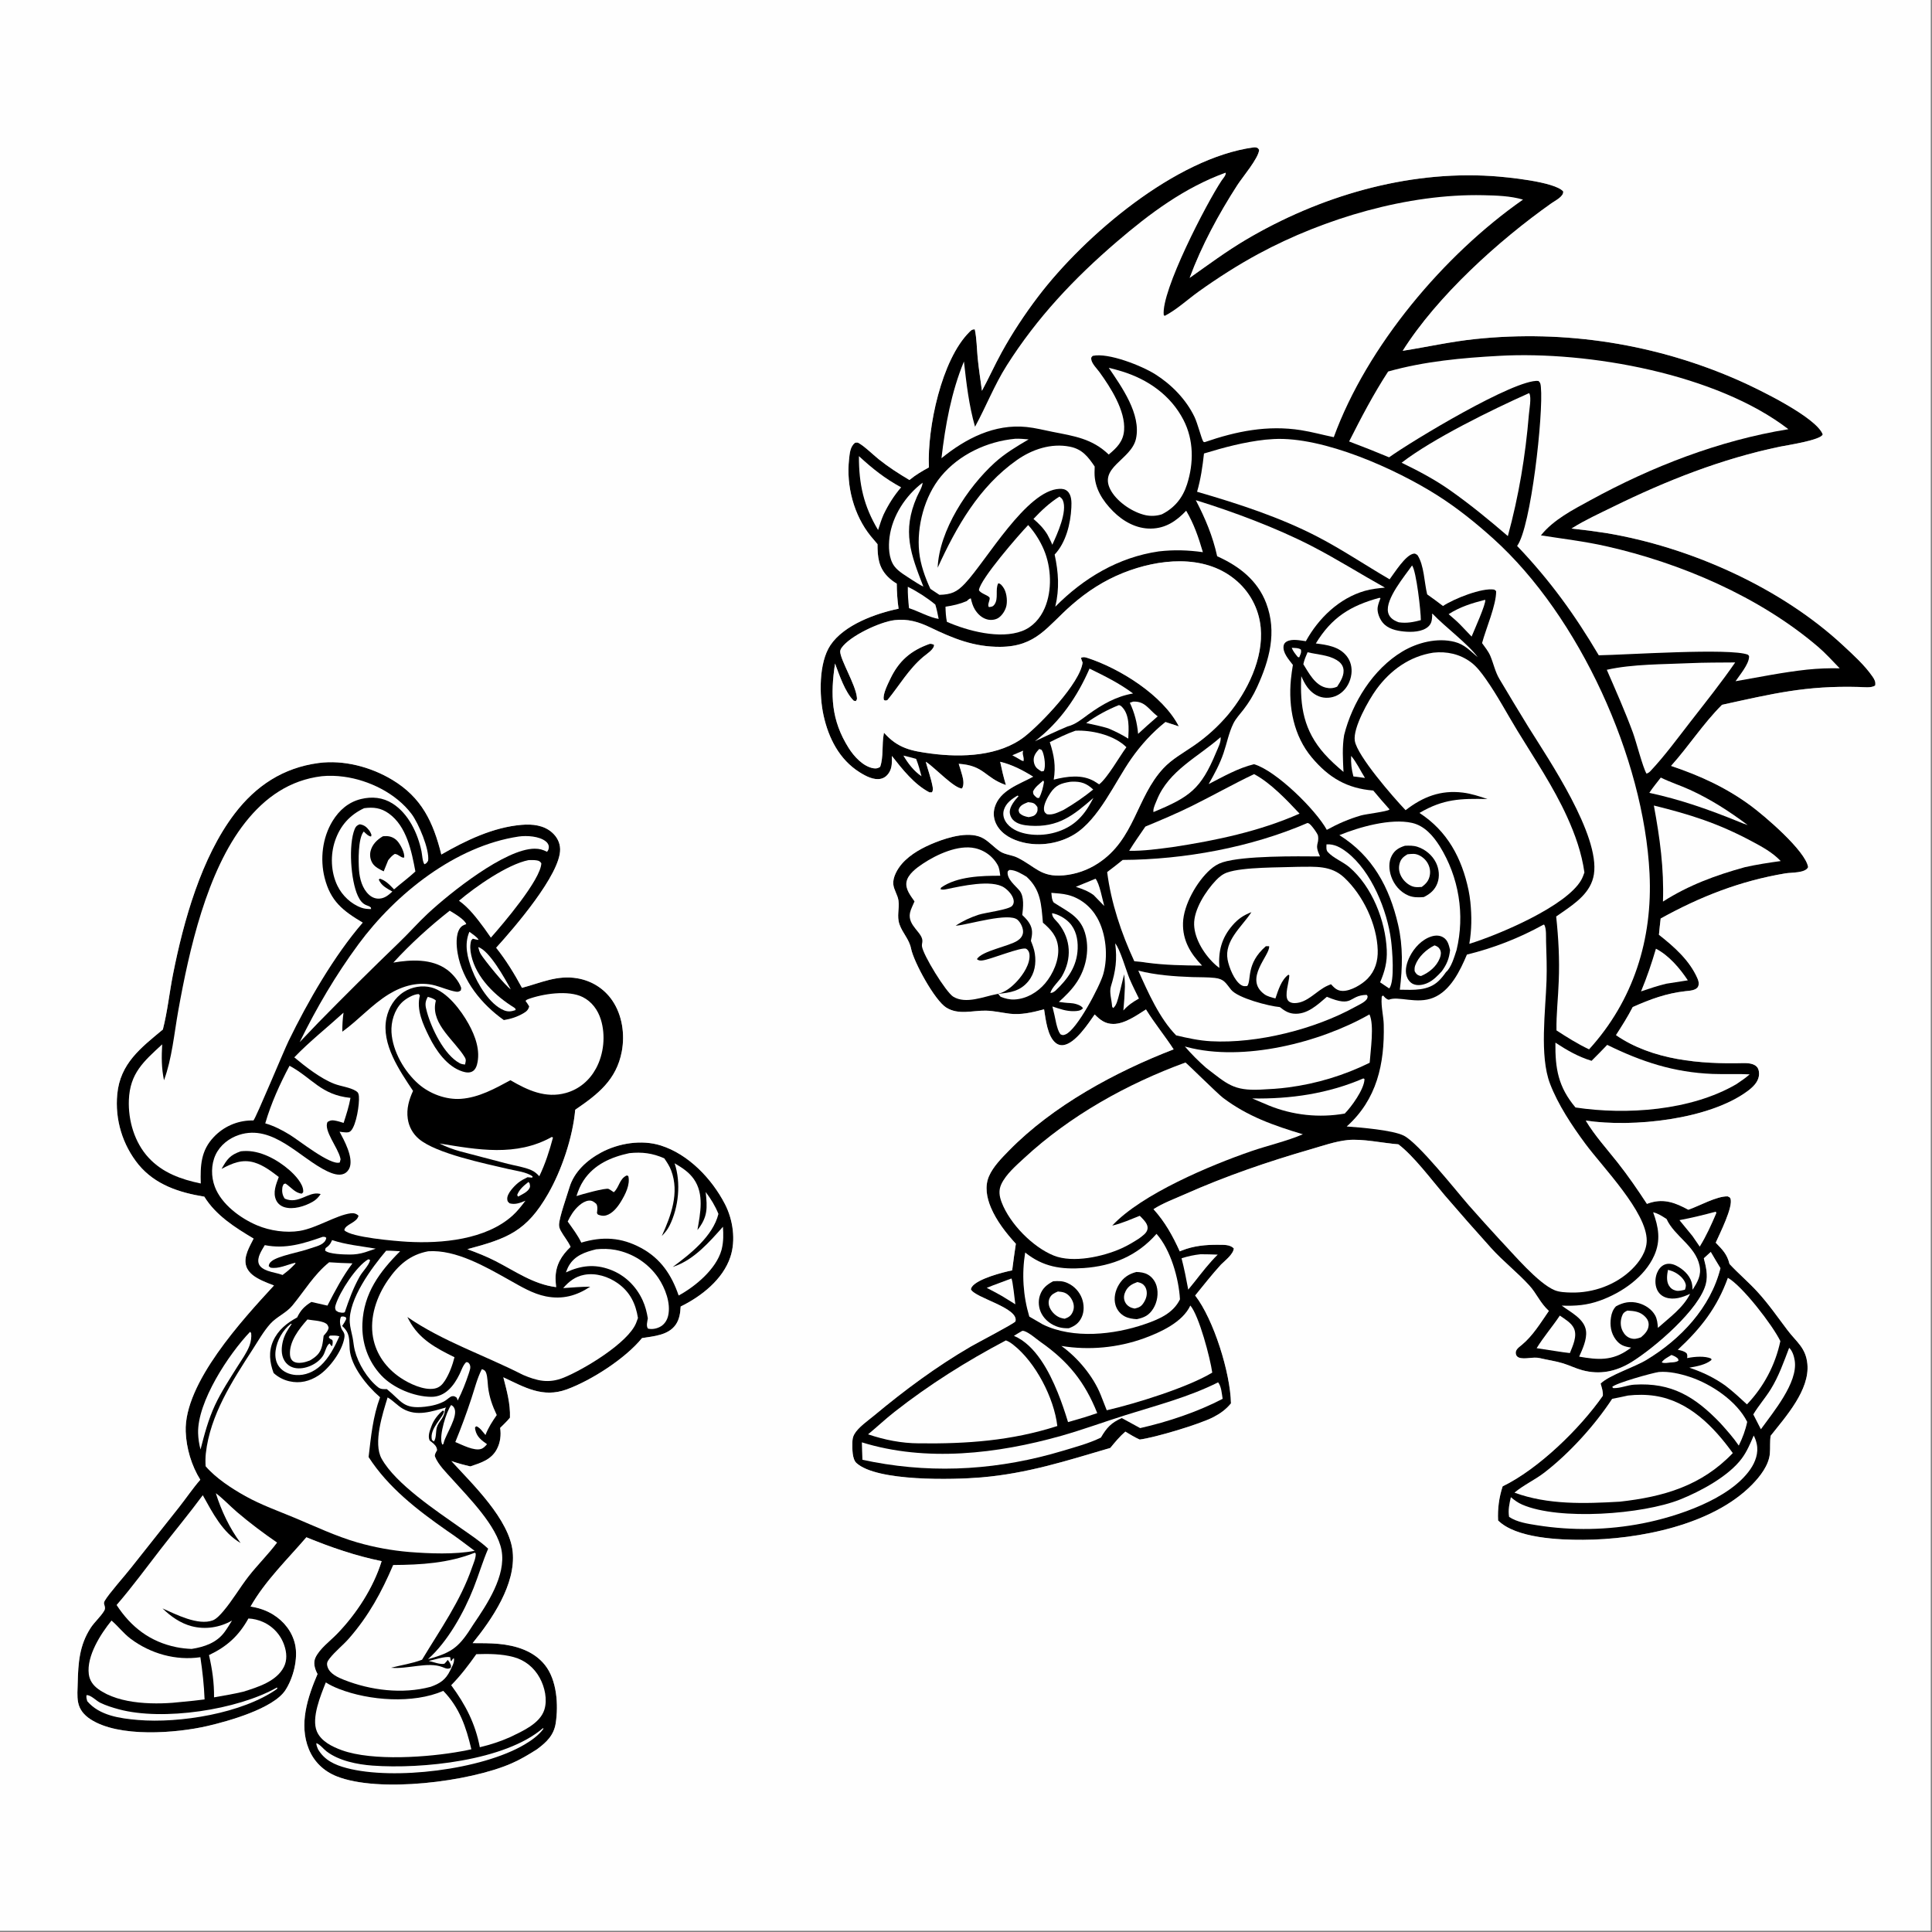 <svg height="1080" width="1080" xmlns="http://www.w3.org/2000/svg"><rect width="100%" height="100%" fill="#808080" stroke="none"/><g transform="scale(1.054)"><path d="m664.849 78.174c.307-.009.615-.062.92-.027 1.193.138 1.478.425 2.028 1.361-.297 4.406-8.871 14.496-11.549 18.651-9.923 15.403-18.919 32.033-25.303 49.225 9.82-6.936 19.438-14.096 29.798-20.224 38.841-22.976 85.148-36.741 130.497-33.789 7.794.507 33.263 2.951 37.818 8.137.346 2.69-4.191 4.853-6.257 6.313-28.044 19.821-60.481 49.152-78.867 78.238 12.855-2.02 25.545-4.895 38.507-6.244q4.46-.468 8.934-.79 4.473-.322 8.954-.498 4.482-.176 8.966-.205 4.485-.03 8.968.087 4.484.116 8.961.379 4.477.263 8.943.672 4.466.409 8.917.963 4.45.555 8.88 1.254 4.43.699 8.835 1.543 4.405.843 8.78 1.83 4.375.986 8.715 2.115 4.341 1.129 8.642 2.399 4.302 1.27 8.559 2.68 4.258 1.409 8.467 2.957 4.209 1.548 8.366 3.232 4.157 1.684 8.256 3.503c9.726 4.313 40.574 19.226 44.132 28.43-.736 3.049-19.253 5.822-22.555 6.505-30.896 6.393-60.476 18.082-88.716 31.959-7.13 3.503-14.518 6.864-21.266 11.06l-.698.438q9.054.93 18.048 2.331c44.553 7.35 92.808 28.788 126.008 59.671 5.386 5.01 11.385 10.419 15.564 16.468 1.074 1.554 1.777 2.837 1.44 4.733-1.847 1.487-6.286.873-8.588.81-28.334-.776-45.607 3.554-72.635 9.447-10.051 10.016-17.61 21.916-27.038 32.413 15.381 5.189 28.993 11.373 42.162 21.039 7.132 5.236 29.179 23.946 30.525 32.654-1.435 3.237-8.778 2.753-12.101 3.313-23.903 4.024-44.937 12.239-66.101 23.939q-.529 4.301-.922 8.616c8.042 6.314 16.173 13.479 20.397 23.062.615 1.395 1.034 2.922.379 4.377-.963 2.137-4.658 2.259-6.648 2.479-10.205 1.133-18.714 4.272-28.029 8.422-2.645 5.173-5.737 10.013-8.874 14.894 19.285 13.315 44.733 15.411 67.451 14.835 2.325-.059 5.799.151 7.388 2.121.986 1.222 1.185 3.197.952 4.709-.529 3.441-3.336 6.039-5.996 8.01-20.405 15.128-60.849 19.408-85.831 15.645 4.739 7.924 11.195 15.019 16.905 22.255 5.573 7.064 10.614 14.391 15.534 21.92q.87-.327 1.758-.601c7.61-2.304 13.591.161 20.209 3.719 5.828-2.011 14.949-7.234 20.841-7.102.628.322 1.196.405 1.474 1.112 1.673 4.266-5.841 19.002-7.792 23.455 3.693 3.823 6.016 6.084 7.31 11.294 4.692 5.056 10.014 9.534 14.7 14.641 5.977 6.515 10.776 13.467 16.081 20.49 4.705 6.23 9.678 9.24 10.516 17.869 1.344 13.831-11.508 28.009-19.479 38.118-.481 3.142-.146 6.224-.412 9.373-.532 6.28-5.197 12.219-9.485 16.59-21.131 21.539-60.398 29.064-89.534 29.212-12.746.066-35.587-.821-45.122-10.259q-.12-2.293-.028-4.587.092-2.295.395-4.571.303-2.276.815-4.515.511-2.238 1.227-4.42c19.076-9.264 41.018-30.69 53.126-48.025.217-2.223-.581-4.364-1.16-6.491 4.48-4.43 17.816-8.664 24.25-12.532 18.12-10.894 34.053-27.717 39.302-48.676-1.783-2.81-3.425-5.736-5.129-8.596l-3.679 3.361c1.129 4.439 2.221 8.763 1.145 13.354-3.192 13.616-27.556 34.34-39.476 41.695-8.147 5.026-16.791 6.848-26.154 4.311-3.452-.935-6.721-2.56-10.141-3.626-4.03-1.256-8.263-1.785-12.358-2.777-3.597-.871-7.939.851-11.076-.291-.926-.337-1.472-1.041-1.651-1.998-.406-2.167 1.662-3.492 3.075-4.658 5.988-4.943 10.062-11.769 14.442-18.089-4.78-4.408-6.372-9.139-10.429-13.573-6.349-6.939-13.871-12.761-20.223-19.813q-12.5-13.865-24.66-28.028c-6.91-8.122-16.316-20.756-24.506-26.953-8.173-.626-19.074-3.067-26.914-2.258-6.479.669-13.247 3.053-19.493 4.859-22.841 6.603-45.111 14.23-66.863 23.895-5.474 2.432-11.567 4.667-16.597 7.903 6.125 6.773 10.168 14.108 13.924 22.375.148-.062.295-.125.443-.185l.744-.294c6.082-2.443 12.734-3.087 19.249-3.004 2.795.036 6.161-.212 8.217 1.895-.185 3.059-4.603 6.431-6.798 8.608-4.787 5.257-9.198 10.873-13.682 16.39 9.812 12.643 18.672 41.074 18.985 57.214-2.585 3.187-5.73 5.441-9.346 7.307-7.398 3.816-30.905 10.835-39.063 11.877-2.648-1.142-5.123-2.748-7.612-4.2-3.022 2.596-5.458 5.576-7.981 8.647-23.405 6.864-43.875 13.527-68.396 15.629-14.992 1.285-55.432 2.234-66.232-7.634-2.332-2.13-2.216-7.705-2.169-10.738.026-1.621.184-2.983.976-4.424 2.075-3.77 7.3-7.296 10.614-10.056 16.175-13.469 32.872-25.85 51.082-36.472 3.707-2.162 22.096-11.677 23.803-13.367 2.17-7.257-21.725-12.519-23.615-17.101.165-.514.241-.862.578-1.328 3.066-4.246 16.312-7.679 21.32-8.681q.884-7.066 1.956-14.106c-5.193-5.662-10.265-12.155-13.261-19.272-2.189-5.203-3.319-11.158-1.007-16.527 2.197-5.102 6.771-9.699 10.597-13.612 23.281-23.812 56.503-41.817 87.353-53.702-4.677-7.218-10.13-13.779-14.671-21.17-4.887 3.109-11.287 7.687-17.289 7.692-4.323.004-6.988-2.088-9.914-5.032-3.439 4.852-10.225 15.361-16.567 16.253q-.26.037-.522.048-.263.011-.525-.004-.262-.014-.522-.055-.259-.041-.513-.108-.255-.066-.501-.157-.246-.091-.482-.206-.236-.116-.46-.254-.223-.138-.432-.297c-4.572-3.453-5.468-12.739-6.32-17.959l-.659.18c-5.636 1.514-11.717 2.884-17.578 2.159-4.213-.521-8.397-1.534-12.658-1.617-7.083-.137-14.422 2.436-20.962-1.621-6.141-3.81-17.214-24.053-18.692-31.319-1.023-5.031-4.496-8.145-6.127-12.812-1.542-4.417.042-8.235-.544-12.614-.4-2.98-2.442-5.682-2.741-8.643-.377-3.742 2.194-8.167 4.548-10.869 4.606-5.283 11.338-8.807 17.76-11.355 7.151-2.838 18.755-6.321 25.847-1.899 3.019 1.882 5.449 4.656 8.406 6.636 2.705 1.811 6.386 1.892 9.291 3.342 9.654 4.817 12.349 10.433 24.352 9.402q1.223-.107 2.438-.289 1.214-.182 2.415-.439 1.201-.257 2.383-.587 1.183-.33 2.343-.732 1.161-.402 2.294-.875 1.133-.473 2.235-1.015 1.102-.542 2.168-1.15 1.067-.609 2.094-1.282c19.557-12.719 20.234-34.896 34.619-50.372 4.564-4.911 10.563-8.177 16.033-11.949q5.132-3.512 9.744-7.683 4.612-4.171 8.622-8.924c10.191-12.253 18.807-29.795 17.256-46.111q-.086-.934-.219-1.862-.133-.928-.313-1.848-.179-.921-.405-1.831-.225-.91-.496-1.808-.271-.897-.586-1.78-.316-.883-.676-1.749-.359-.866-.762-1.713-.402-.847-.847-1.672-.445-.826-.93-1.628-.486-.802-1.011-1.579-.525-.777-1.089-1.526-.563-.75-1.164-1.47-.6-.72-1.236-1.409-.636-.689-1.306-1.345-.669-.657-1.371-1.278-.702-.622-1.434-1.208c-16.509-13.412-40.514-10.699-58.977-3.354-10.214 4.062-19.154 9.843-27.41 17.057-13.058 11.409-18.716 22.081-37.894 22.206-13.908.091-24.815-4.356-37.092-10.274-6.156-2.967-11.983-4.699-18.935-3.883-7.728.908-23.636 8.318-28.126 14.68-.357.506-.765 1.377-.744 2.006.146 4.443 7.977 17.213 8.817 23.976.149 1.196.208 1.288-.538 2.286l-1.096-.222c-4.633-4.555-7.627-13.642-9.917-19.721-2.48 16.718-2.095 29.987 7.23 44.802 2.815 4.473 7.676 9.819 13.082 10.749 1.444.248 2.401.056 3.609-.731 1.857-5.102.868-11.861 1.903-17.339l.15-.772c7.363 8.314 14.473 9.673 25.137 11.076 16.099 2.117 36.075 1.425 49.437-9.013 8.409-6.569 29.486-28.44 30.755-39.292-.353-.827-.644-1.615-.879-2.483 1.226-.6 2.162-.382 3.43.03 17.201 5.584 40.047 19.79 48.504 36.316l-7.103-2.313c-6.887 5.469-12.958 12.143-18.013 19.327-8.794 12.5-17.188 32.175-30.294 40.238-7.948 4.89-18.263 6.5-27.312 4.282-5.411-1.327-10.858-4.02-13.746-9.003-1.724-2.976-2.17-6.381-1.173-9.681 2.704-8.948 12.898-12.111 20.351-16.171-5.311-3.363-11.339-6.463-17.486-7.906.869 4.178 1.818 8.257 3.06 12.34-11.364-3.934-11.331-10.352-25.047-11.264.667 2.095 1.359 4.197 1.922 6.323.572 2.16 1.019 4.791-.149 6.765-4.049.1-14.618-11.215-18.861-13.94-.128-.083-.259-.161-.388-.242 1.139 4.271 2.756 8.595 3.575 12.924.242 1.28.415 2.169-.297 3.3l-1.317.011c-8.09-4.198-14.373-12.263-19.922-19.308-.007 2.951.237 5.839-1.287 8.488-1.01 1.757-2.457 3.11-4.465 3.593-3.849.927-8.194-1.437-11.368-3.432-10.716-6.734-16.453-18.048-19.115-30.115-2.336-10.592-2.593-27.921 3.62-37.256 7.176-10.782 24.103-16.895 36.174-19.358-.664-4.424-.924-8.848-.98-13.316-1.717-.968-3.393-2.294-4.779-3.691-4.941-4.984-5.42-10.636-5.424-17.246q-1.831-2.094-3.592-4.248c-8.963-11.07-13.048-26.623-11.502-40.703.343-3.123.538-6.731 3.159-8.811 1.076-.118 1.204-.321 2.176.269 3.607 2.194 7.028 5.764 10.354 8.429 5.181 4.152 10.652 7.674 16.352 11.047 3.172-2.652 6.701-4.722 10.323-6.687l-.021-.469c-.869-20.536 6.643-56.588 21.495-71.347.981-.974 1.448-1.429 2.841-1.403 1.059 4.905 1.058 10.129 1.536 15.121.557 5.836 1.515 11.668 2.261 17.485 3.606-6.638 6.708-13.558 10.344-20.189 5.654-10.313 12.375-20.486 19.491-29.845 24.696-32.478 72.946-73.466 114.231-79.073z"/><path d="m650.005 91.582c.551 1.061-1.459 3.215-2.18 4.303-7.881 11.9-32.159 58.557-30.602 71.283l.549.332c6.257-3.231 12.193-8.752 17.959-12.882 10.014-7.173 21.008-14.198 31.845-20.043 34.883-18.815 79.213-31.909 119.052-31.045 6.957.151 14.446.357 21.13 2.335-41.901 29.27-82.698 77.622-100.367 126-5.804-1.194-11.545-2.795-17.398-3.719-17.734-2.798-34.304.568-51.021 6.341-.499-.019-.59.052-.965-.62-.864-1.552-2.895-9.429-4.48-12.732-4.445-9.268-12.173-17.183-20.821-22.637-7.116-4.489-24.881-11.593-33.172-9.749-.841.893-.946.951-.66 2.256.466 2.123 3.052 4.678 4.325 6.439 5.797 8.014 13.765 20.403 12.989 30.762-.444 5.935-3.863 9.287-8.16 12.865-8.793-8.465-18.317-9.771-29.78-12.04-4.571-.904-9.167-2.1-13.809-2.57-17.036-1.724-32.248 6.094-45.115 16.564 2.015-17.452 5.201-35.028 11.917-51.31 1.335 11.771 2.612 23.156 5.887 34.598 5.874-10.762 10.208-22.061 16.81-32.483 16.067-25.366 35.676-46.131 58.349-65.598 17.451-14.984 35.911-28.757 57.718-36.65z" fill="#fefefe"/><path d="m671.045 233.193q2.233-.207 4.471-.336c26.406-1.43 65.043 16 87.022 29.99 10.495 6.68 20.301 14.571 29.53 22.899 45.613 41.161 79.787 116.359 82.797 177.562 1.709 34.733-8.511 67.354-32.072 93.232-6.005-2.822-11.728-6.434-17.286-10.043-.157-8.636.917-17.458 1.194-26.122.482-11.542-.13-22.825-1.357-34.3l3.028-2.091c7.356-5.107 15.492-10.694 16.983-20.273 3.236-20.792-23.863-60.712-34.672-78.019q-7.811-12.728-15.432-25.571c-2.274-3.789-3.118-8.188-4.823-12.226-1.025-2.426-2.858-4.685-4.392-6.818 2.027-7.61 7.614-20.355 7.46-27.592l-.948-.774c-6.53-1.147-21.546 4.899-27.232 8.693-2.74-2.133-5.575-4.14-8.39-6.172-1.552-6.241-1.613-15.602-5.189-20.883-.705-.414-1.058-.839-1.919-.718-4.342.607-10.219 10.214-12.814 13.616-12.788-7.449-24.898-15.636-38.067-22.497-19.984-10.411-42.448-17.677-64.045-23.943 1.954-6.761 2.898-13.322 3.663-20.29 10.774-3.272 21.247-6.077 32.49-7.324z" fill="#fefefe"/><path d="m795.299 188.717c47.14-2.597 115.086 9.567 153.198 38.911-36.849 6.013-72.369 19.807-105.037 37.683-9.229 5.051-19.537 10.294-26.208 18.631 11.563 1.815 23.038 3.155 34.483 5.729 39.609 8.908 81.366 26.768 112.457 53.319 4.09 3.492 7.782 7.6 11.523 11.462q-8.652-.194-17.261.689c-12.773 1.384-25.331 3.96-37.978 6.154 2.144-3.188 6.948-8.869 7.154-12.753.045-.843 0-.619-.596-1.313-9.25-3.697-64.953.108-79.105.312-12.813-21.665-25.888-39.73-43.306-58.003 7.35-9.763 14.015-70.095 12.609-84.283-.144-1.452-.197-2.276-1.328-3.227-12.432-1.132-67.174 31.91-79.175 40.519q-10.532-4.384-21.207-8.409c6.454-12.793 12.88-25.075 20.697-37.103 19.227-5.407 39.209-7.243 59.08-8.318z" fill="#fefefe"/><path d="m818.608 490.396.438.09c1.196 2.156.856 6.504.942 9.034.231 6.807.462 13.633.245 20.443-.51 16.037-3.802 39.952 1.828 54.739 4.254 11.173 11.656 22.277 18.751 31.881 9.229 12.492 32.661 36.283 32.553 51.39-.042 5.815-3.838 11.27-7.859 15.208-8.454 8.275-20.507 12.629-32.252 12.34-2.713-.066-6.147-.172-8.67-1.215-8.914-3.685-21.868-19.192-28.97-26.602q-8.47-9.198-16.74-18.576c-6.411-7.357-26.645-32.971-34.361-36.825-5.996-2.995-23.142-4.337-30.265-4.856 16.011-14.339 20.122-33.146 19.642-53.978-.104-4.517-1.458-9.63-1.113-14.038.092-1.187-.131-.73.762-1.475.935 1.013 1.623 1.964 3.04 2.259 4.994-2.151 14.789 2.531 23.614-1.063 9.153-3.728 14.204-14.362 17.81-22.876q5.312-1.297 10.526-2.945 5.214-1.648 10.307-3.639 5.092-1.992 10.041-4.318 4.948-2.327 9.731-4.978z" fill="#fefefe"/><path d="m760.198 346.143c7.145-.778 14.042.721 19.885 5.049 3.183 2.358 5.613 5.655 7.887 8.862 6.148 8.672 11.253 18.381 16.801 27.47 9.103 14.916 19.143 29.79 26.376 45.725 4.29 9.452 7.736 19.184 9.177 29.49-.483 1.329-.962 2.703-1.66 3.936-7.887 13.944-43.701 29.052-59.379 33.907 1.278-7.622 1.319-14.619.533-22.299-.231-2.032-.507-4.048-.926-6.051-3.567-17.091-11.243-31.457-26.06-41.077 12.722-7.476 21.822-7.679 36.058-7.38-4.313-1.436-8.53-2.851-13.06-3.412-11.784-1.46-21.186 2.255-30.354 9.337-6.665-6.997-25.679-28.856-26.933-36.806-1.081-6.851 7.371-21.696 11.416-27.257 7.404-10.179 17.677-17.576 30.239-19.494z" fill="#fefefe"/><path d="m628.722 563.51c.556.198 17.013 16.546 19.98 18.781 13.083 9.856 26.816 14.628 42.298 19.299-8.662 3.698-18.393 5.877-27.34 8.954-21.449 7.377-58.126 22.687-73.763 39.469 5.042-1.122 9.793-3.336 14.599-5.196.327.318.657.633.97.965 1.459 1.551 3.481 3.584 3.162 5.909-.319 2.328-2.738 3.777-4.448 5.118-3.044 1.975-6.077 3.789-9.391 5.282-9.682 4.361-25.689 7.944-35.92 3.818-11.208-4.521-23.274-16.883-27.602-28.161-1.284-3.346-1.744-6.432-.18-9.751 2.478-5.259 7.894-9.901 12.104-13.798 24.283-22.481 54.568-39.384 85.531-50.689z" fill="#fefefe"/><path d="m634.205 265.279c19.865 6.13 42.748 14.689 61.213 24.189 13.366 6.876 26.007 14.873 39.111 22.187-3.606.344-7.129.706-10.621 1.705-13.633 3.901-24.612 14.508-31.324 26.711-3.128-.39-7.241-1.406-10.154.182-.86.469-1.472 1.229-1.637 2.192-.635 3.727 2.825 7.442 4.908 10.201-.398 2.577-.807 5.164-1.055 7.761-1.394 14.611 1.488 29.906 11.115 41.362 9.021 10.734 18.672 16.386 32.582 17.51q4.163 5.018 8.52 9.87l-.028.273c-1.311 1.033-12.468 2.329-15.028 3.073-6.464 1.879-12.217 4.392-18.112 7.634-5.867-10.648-26.847-31.36-38.593-34.816-8.473 2.047-16.367 6.601-24.074 10.542 3.053-5.322 5.927-10.66 7.906-16.488 1.759-5.18 2.793-10.768 5.223-15.687 1.295-2.622 3.516-4.96 5.298-7.271 2.95-3.825 5.206-7.52 7.219-11.909 6.579-14.34 10.696-29.199 4.877-44.573-4.607-12.172-14.49-19.754-26.009-24.904-2.357-10.708-6.294-20.055-11.337-29.744z" fill="#fefefe"/><path d="m538.364 232.708c2.408-.128 4.797.134 7.197.331-6.346 3.736-12.595 7.443-18.066 12.428-14.397 13.117-29.37 35.868-30.19 55.632 9.966-21.756 21.931-42.956 41.986-57.072 8.109-5.707 18.168-9.104 28.141-7.121 6.543 1.301 9.638 5.318 13.151 10.528q-.054 1.605-.074 3.21c-.084 8.175 4.225 14.889 9.828 20.524 5.313 5.344 12.327 9.283 20.046 9.18 7.831-.104 13.568-4.029 18.725-9.485 4.206 7.124 6.524 14.099 8.867 21.992-8.024-1.113-15.311-1.341-23.36-.415-21.442 3.104-39.846 14.117-54.93 29.331 2.27-9.563 1.714-18.124-.338-27.654 6.003-6.357 8.45-16.385 8.861-24.919.136-2.832.206-6.641-2.104-8.702-1.204-1.074-2.608-1.286-4.152-1.232-17.475.614-38.802 38.13-50.122 50.16-4.38 4.654-7.345 5.872-13.597 6.06l-4.779-3.157c-2.794-5.945-5.286-12.992-5.958-19.556-1.389-13.561 2.817-29.519 11.547-40.093 9.604-11.632 24.489-18.569 39.321-19.97z" fill="#fefefe"/><path d="m688.714 459.727c8.848-.025 17.185-.846 24.189 5.688 10.02 9.347 17.394 24.808 17.794 38.554.165 5.673-1.375 10.985-5.402 15.11-2.949 3.02-8.853 6.559-13.264 6.47-2.834-.057-4.305-1.569-6.128-3.548-.569.228-1.121.471-1.683.713-5.954 2.561-10.708 9.274-17.649 9.304-1.236.005-2.614-.348-3.416-1.359-2.125-2.679.596-9.889.657-13.332l-.467-.397c-3.851 2.827-5.4 8.269-6.904 12.612-1.96-.551-4.231-1.028-5.891-2.253-11.104-8.188 3.199-20.715 2.55-25.449l-1.738.009c-10.699 9.349-7.504 17.841-9.844 21.089-1.374.145-2.122.227-3.325-.548-3.556-2.293-6.363-9.308-7.116-13.423-1.821-9.942 7.36-17.317 12.298-24.689l.325-.494c-4.154 1.601-7.081 3.577-9.983 6.931-5.873 6.788-7.656 13.814-6.999 22.654-.59-.435-1.164-.866-1.717-1.348-5.828-5.081-11.404-13.617-11.678-21.526-.278-8.036 6.209-17.958 11.57-23.594 1.707-1.795 3.576-3.32 5.937-4.15 8.533-2.996 28.128-2.617 37.884-3.024z" fill="#fefefe"/><path d="m863.433 740.143c4.678-.536 9.7-.534 14.362.185 17.995 2.773 31.092 16.312 41.228 30.338-16.621 17.404-36.75 23.183-59.905 25.768-18.634 1.072-38.122 1.746-55.9-4.784 4.83-4.084 10.836-6.764 15.855-10.641 13.328-10.294 26.708-25.047 35.948-39.116q4.22-.808 8.412-1.75z" fill="#fefefe"/><path d="m485.017 478.074c-2.029-2.967-4.877-6.354-4.274-10.203.651-4.155 5.38-7.59 8.684-9.79 7.294-4.857 18.788-10.228 27.74-8.217q.466.104.926.233.46.128.913.281.453.152.897.328.444.175.878.374.435.199.858.42.423.221.835.464.411.242.809.506.398.264.782.548.384.285.753.589.368.304.72.626.352.323.687.664.335.34.651.698.317.358.615.731.297.374.575.763.277.388.534.791.257.403.493.818c.981 1.713 1.146 3.841 1.408 5.767-9.855-.032-22.995.337-31.36 6.279l-.359.849c1.363.443 2.208.161 3.58-.082 7.333-1.504 23.6-5.274 30.271-.748 2.073 1.406 4.397 3.926 4.926 6.45.253 1.204.071 2.259-.728 3.21-1.729 2.06-14.461 3.61-17.818 4.722-4.336 1.435-8.349 3.266-12.152 5.809l.73-.063c6.314-.588 27.435-7.095 32.088-3.057 1.662 1.443 3.142 4.547 2.899 6.78-.204 1.876-1.407 3.282-2.93 4.277-4.75 3.105-18.81 5.364-21.528 9.796.86.781 1.741.813 2.876.699 4.102-.413 21.022-7.457 23.277-6.169 1.055.602 1.579 1.696 1.712 2.856.576 5.001-3.371 10.881-6.635 14.392-2.756 2.964-5.945 5.568-9.915 6.631l-.916.167c-6.862 1.3-16.236 5.419-22.914 1.363-3.932-2.388-16.182-22.355-16.634-26.814-.077-.764.109-1.523.205-2.275.615-4.801-7.987-8.423-6.54-15.421.419-2.03 1.611-4.096 2.381-6.042z" fill="#fefefe"/><path d="m533.484 710.906c1.433.477 2.732 1.392 3.917 2.319 11.876 9.288 21.634 28.228 23.369 43.082-24.257 7.821-48.074 9.513-73.395 9.195-9.272-.037-18.238-1.83-26.984-4.784 4.737-3.892 9.177-8.111 14.012-11.903 18.553-14.552 38.243-26.919 59.081-37.909z" fill="#fefefe"/><path d="m710.362 442.936c10.503-4.301 27.218-9.054 38.525-6.499 6.655 1.504 11.287 6.93 14.756 12.453q.939 1.518 1.803 3.081.863 1.562 1.648 3.165.786 1.603 1.492 3.243.705 1.64 1.329 3.312.625 1.672 1.166 3.374.541 1.701.998 3.426.456 1.726.828 3.472.371 1.746.656 3.509.285 1.762.483 3.536.198 1.774.309 3.556.11 1.781.133 3.566.022 1.785-.043 3.569-.065 1.784-.218 3.563-.152 1.779-.392 3.547-.241 1.769-.567 3.524-.327 1.755-.74 3.492c-1.158 3.49-2.79 9.396-5.65 11.772-1.147 1.683-2.378 3.214-3.846 4.634-5.604 5.42-13.414 4.775-20.608 4.683 1.427-11.805 1.761-22.84-.919-34.505-4.57-19.887-13.645-36.548-31.143-47.473z" fill="#fefefe"/><path d="m745.149 448.555c2.266-.081 4.453-.147 6.638.567 4.181 1.366 7.869 4.462 9.814 8.419 1.63 3.319 2.046 7.344.752 10.844-1.321 3.577-3.878 5.757-7.213 7.384-2.738.242-5.622.274-8.198-.825-4.349-1.856-7.544-5.624-9.082-10.05-1.235-3.554-1.515-7.735.328-11.133 1.61-2.968 3.846-4.199 6.961-5.206z"/><path d="m746.447 453.094c1.095-.115 2.219-.252 3.321-.227 2.485.057 5.072 1.781 6.569 3.677 1.657 2.098 2.458 4.802 2.023 7.456-.493 3.004-1.932 4.652-4.315 6.405-1.207.07-2.489.188-3.688.005-2.593-.397-5.032-2.372-6.502-4.463-1.572-2.235-2.272-4.926-1.642-7.616.626-2.672 1.959-3.858 4.234-5.237z" fill="#fefefe"/><path d="m764.718 515.074c-2.248 2.46-4.62 4.958-7.724 6.325-2.273 1-5.209 1.561-7.552.466-1.665-.777-2.874-2.461-3.413-4.185-1.074-3.427.174-7.397 1.729-10.471 2.317-4.579 6.4-8.971 11.412-10.539 2.088-.654 4.301-.694 6.232.449 2.504 1.482 3.03 4.154 3.666 6.78-.485 4.532-1.714 7.476-4.35 11.175z"/><path d="m760.843 501.39c1.233.459 2.165.901 2.824 2.116.825 1.521.558 3.122-.04 4.657-1.734 4.455-5.691 7.687-9.968 9.486-.331-.077-.676-.11-.993-.233-1.353-.526-1.713-1.143-2.382-2.321-.075-1.107-.095-1.971.283-3.03 1.654-4.631 5.971-8.598 10.276-10.675z" fill="#fefefe"/><path d="m693.43 436.488c.234.022.454.126.675.207 1.131.415 4.76 5.411 4.928 6.57.72 4.97-2.136 4.018 1.051 10.964-12.258-.101-40.431-.451-51.667 3.111-2.434.772-4.595 2.139-6.499 3.824-7.108 6.29-14.215 18.72-14.489 28.345-.264 9.252 3.955 16.208 10.108 22.606-9.956-.066-19.727-.225-29.607-1.572-2.089-.378-4.23-.527-6.342-.738-6.924-14.953-12.29-30.913-14.387-47.288q4.184-3.139 8.243-6.44c32.562-.165 68.043-6.644 97.986-19.589z" fill="#fefefe"/><path d="m613.375 654.4c7.525 8.408 11.815 23.651 12.444 34.718-3.631 7.459-11.2 10.589-18.638 13.162-16.33 5.647-37.964 7.999-54.019.207l-7.251-4.206q-.617-2.057-1.117-4.146-.499-2.088-.879-4.202-.381-2.113-.64-4.245-.26-2.132-.398-4.275-.138-2.143-.154-4.29-.017-2.147.089-4.292.105-2.145.333-4.281.227-2.135.575-4.254c9.538 7.65 19.044 9.068 31.052 8.237 15.368-1.064 28.442-6.539 38.603-18.133z" fill="#fefefe"/><path d="m558.588 679.544c2.779-.176 4.976-.245 7.572.93q.656.295 1.28.653.624.358 1.209.776.586.418 1.127.891.542.474 1.034.998.492.525.931 1.095.438.571.818 1.181.38.611.698 1.256.318.646.571 1.319c1.155 3.151 1.286 6.951-.172 10.03-1.485 3.135-3.582 4.6-6.756 5.768-1.804.071-3.698-.081-5.437-.59-3.769-1.104-7.142-3.587-9.027-7.068-1.59-2.935-1.953-6.615-.881-9.788 1.254-3.708 3.673-5.714 7.033-7.451z"/><path d="m561.074 684.963c1.169.127 2.452.216 3.55.654 2.069.824 3.595 2.786 4.383 4.812.701 1.803.697 3.687-.108 5.454-.937 2.055-2.157 2.807-4.223 3.534-.728-.135-1.464-.256-2.169-.491-2.394-.799-4.576-2.888-5.65-5.148-.784-1.65-.959-3.552-.204-5.246.903-2.023 2.509-2.734 4.421-3.569z" fill="#fefefe"/><path d="m602.711 674.614c2.017.056 4.161.333 5.957 1.319 2.341 1.286 4.013 3.571 4.743 6.117 1.127 3.928.373 8.569-1.785 12.016-2.206 3.525-4.721 4.732-8.677 5.577-2.128-.109-4.431-.449-6.342-1.436q-.446-.23-.866-.504-.42-.273-.811-.588-.39-.315-.747-.667-.357-.353-.676-.74-.32-.386-.598-.803-.279-.417-.514-.86-.236-.443-.425-.907-.189-.465-.331-.946c-1.076-3.647-.15-7.688 1.795-10.878 2.234-3.664 5.19-5.651 9.277-6.7z"/><g fill="#fefefe"><path d="m603.242 679.958c.798.193 1.585.383 2.312.784 1.324.729 2.139 1.978 2.474 3.435.544 2.359-.105 4.578-1.361 6.591-1.337 2.145-2.457 2.682-4.825 3.25-.595-.134-1.277-.254-1.85-.484-1.63-.653-2.913-1.854-3.515-3.519-.645-1.785-.315-3.592.522-5.245 1.355-2.681 3.515-3.842 6.243-4.812z"/><path d="m810.92 208.526.233.2c1.118 2.255-.064 8.464-.28 11.074-1.816 21.965-5.355 43.244-11.159 64.525-9.931-8.545-19.756-16.608-30.473-24.181-8.221-5.804-16.841-10.343-25.874-14.729 16.281-12.627 48.2-28.279 67.553-36.889z"/><path d="m603.719 514.793c9.214 2.365 19.113 3.077 28.607 3.418 3.959.142 8.017.001 11.95.44 5.007.559 5.744 2.674 8.659 6.266 3.61 4.447 19.99 8.702 25.851 9.207 2.287 1.77 4.263 3.172 7.231 3.472 7.138.72 12.703-4.653 17.714-8.934 14.433 6.064 11.247-.785 21.093-1.03l.513.676c-.027.451-.011.669-.184 1.127-.728 1.929-4.616 3.57-6.381 4.569-21.33 11.821-51.996 19.585-76.55 18.236-6.298-.346-12.312-1.674-18.428-3.106-8.843-9.048-14.929-22.826-20.075-34.341z"/><path d="m588.048 195.076q3.524.831 6.986 1.891c13.828 4.267 25.914 12.694 32.658 25.788 5.475 10.63 5.482 22.855 1.879 34.105-2.311 7.216-6.584 12.476-13.333 15.907q-1.039.338-2.113.539-1.074.2-2.166.26-1.091.061-2.18-.02-1.09-.082-2.16-.303c-6.713-1.453-14.571-6.693-18.158-12.617-7.709-12.726 10.559-16.573 13.035-27.972 2.817-12.962-7.587-27.465-14.448-37.578z"/><path d="m731.576 317.066.594.162c-.571 1.516-1.213 3.14-1.482 4.74-.446 2.659.953 6.182 2.634 8.223 2.749 3.338 7.174 4.327 11.287 4.74 4.052.408 9.725.278 12.908-2.609 1.983-1.799 1.931-3.885 2.103-6.367l-.287.2.375-.706c6.789 7.112 18.963 16.115 24.035 23.106-4.07-3.387-6.912-6.754-12.264-8.119-9.208-2.348-19.758.333-27.754 5.133-15.505 9.307-26.547 27.069-30.843 44.296-1.089 6.55-.635 12.938-.339 19.536-3.504-2.957-6.967-6.047-10.022-9.471-11.027-12.359-13.19-25.275-12.352-41.302.91 2.055 1.891 4.079 3.241 5.888 2.094 2.806 5.047 4.942 8.562 5.449q.609.085 1.223.109.614.024 1.227-.013.613-.037 1.22-.134.607-.098 1.201-.255.594-.157 1.169-.373.576-.215 1.127-.486.552-.272 1.073-.596.522-.325 1.009-.7c3.101-2.391 5.017-6.123 5.509-9.976.438-3.431-.344-6.861-2.504-9.594-3.984-5.039-10.4-5.942-16.353-6.681 8.396-13.838 18.379-20.02 33.703-24.2z"/><path d="m824.934 552.986c6.113 4.021 12.145 7.493 19.174 9.634 2.836-2.745 5.55-5.624 8.295-8.461 18.275 8.979 35.344 14.599 55.905 15.415 6.552.26 13.105-.129 19.656.228-2.238 1.991-4.681 3.612-7.162 5.279-24.064 13.984-58.173 16.378-85.218 12.29-9.135-10.854-10.81-20.573-10.65-34.385z"/><path d="m631.31 692.408c4.641 5.377 10.556 27.917 11.629 35.581-13.026 7.881-40.568 16.408-55.96 19.975l-3.176-8.094c-3.956-9.935-12.222-19.829-20.888-26.02q2.746.444 5.515.714 2.768.271 5.548.365 2.78.095 5.561.014 2.78-.081 5.55-.338 2.77-.256 5.518-.687 2.748-.431 5.464-1.035 2.715-.603 5.387-1.377 2.672-.774 5.29-1.715c8.692-3.181 20.454-8.51 24.562-17.383z"/><path d="m896.282 351.715c7.99-.358 16.011-.311 24.009-.378-7.495 10.865-15.803 21.235-23.897 31.657-6.805 8.76-13.552 17.995-21.161 26.075-.657.644-1.112.928-1.975 1.246-1.916-3.069-5.503-17.102-7.227-21.776-4.162-11.286-9.049-22.276-13.843-33.303 13.721-3.103 29.997-2.856 44.094-3.521z"/><path d="m726.305 538.003c2.648 5.519.555 19.263.127 25.647q-5.083 2.504-10.354 4.585-5.272 2.08-10.695 3.722-5.424 1.642-10.963 2.836-5.54 1.193-11.159 1.929c-4.846.658-9.751.932-14.634 1.171-14.554.712-17.8-3.032-28.924-11.524q-6.049-5.283-11.298-11.361.528.152 1.058.294c29.887 7.953 70.616-2.33 96.842-17.299z"/><path d="m916.406 677.705c7.723 4.335 23.798 25.227 27.836 33.581q-.497 2.351-1.156 4.662-.658 2.311-1.476 4.57-.817 2.26-1.789 4.458-.972 2.197-2.094 4.322-1.122 2.125-2.389 4.167-1.267 2.042-2.672 3.991-1.405 1.95-2.942 3.797-1.537 1.847-3.198 3.583c-3.72-3.446-7.398-6.861-11.438-9.936-6.057-4.316-12.094-7.152-19.135-9.529 3.779-.647 8.844-1.558 11.774-4.125l-.202-.705c-3.294-1.473-8.725-1.033-12.222-.339-.17.034-.34.072-.51.108.121-1.035.217-1.608-.256-2.559-1.424-1.245-2.882-1.469-4.692-1.879 12.191-11.335 20.836-22.3 26.561-38.167z"/><path d="m665.13 410.569c8.704 4.595 17.373 13.762 24.112 20.949-21.234 9.415-44.513 14.285-67.365 17.755-7.564.985-15.368 2.1-23.007 1.971 2.66-4.389 5.73-8.604 8.601-12.863 8.341-3.456 16.598-6.938 24.696-10.946 11.06-5.474 21.82-11.567 32.963-16.866z"/><path d="m877.149 427.225c19.33 4.759 34.061 9.426 51.754 18.869 5.59 2.984 11.133 5.937 15.526 10.582-6.365.87-12.644 1.839-18.92 3.228-15.599 4.31-29.788 9.514-43.536 18.268.612-17.503-1.64-33.801-4.824-50.947z"/><path d="m545.309 278.473c3.435 3.775 6.413 8.515 8.385 13.231 3.901 9.323 4.41 21.451.378 30.823-2.329 5.414-6.373 10.021-11.965 12.144-11.799 4.477-28.847-.027-39.898-4.866-.561-2.714-.682-5.273-.749-8.033 3.889-.567 7.628-1.423 11.249-2.972.716-.609 1.25-1.277 2.183-1.466.493 2.074 1.028 4.058 2.147 5.896 1.567 2.571 3.97 4.79 6.996 5.395 1.835.367 4.072.07 5.629-1.01 2.037-1.413 3.742-4.216 4.162-6.651.508-2.949-.023-7.268-1.909-9.706-.724-.935-1.276-1.747-2.463-1.903-1.787 3.196.324 8.215-2.116 11.379-.855 1.108-1.587 1.07-2.859 1.242-.94-1.095.448-3.293.419-4.72-.029-1.382-4.785-2.312-5.709-4.276.679-5.86 21.339-29.541 26.12-34.507z"/><path d="m646.048 733.145c1.75 2.204 1.949 6.028 2.402 8.75-13.377 6.969-29.038 12.196-43.749 15.526l-9.75-5.326c-5.628 2.518-7.956 5.049-11.053 10.345-6.255 3.079-13.577 5.026-20.255 7.031-32.907 9.884-66.583 12.292-100.385 5.928l-5.856-1.186c-.15-3.075-.199-6.162-.295-9.24 34.016 10.548 71.894 6.088 105.637-3.434 11.569-3.265 22.79-7.419 34.239-11.018 16.522-5.195 33.526-9.572 49.065-17.376z"/><path d="m876.766 642.947c2.752.647 4.787 2.07 7.135 3.57 4.165 9.16 15.306 14.256 17.485 24.737 1.065 5.122-1.069 8.634-3.678 12.795-.1-1.364-.176-2.835-.587-4.145-1.206-3.846-4.577-6.867-8.097-8.643-1.916-.967-4.212-1.406-6.25-.534-1.868.8-3.162 2.523-3.915 4.355-1.096 2.665-1.218 6.083-.069 8.75.895 2.077 2.526 3.576 4.665 4.307 4.327 1.48 8.985-.103 12.927-1.937-3.779 7.528-10.922 12.53-17.079 18.053-.169-2.244-.376-4.65-1.493-6.654-1.792-3.216-5.199-5.465-8.685-6.437-4.35-1.212-8.223-.483-12.094 1.693-1.57 1.705-2.272 3.57-2.624 5.84-.652 4.197-.048 8.344 2.562 11.795 2.261 2.99 4.534 3.67 8.116 4.236q-.697.53-1.414 1.034c-8.639 6.072-16.16 5.497-26.129 3.752 1.787-4.05 4.137-9.02 3.64-13.524-.714-6.458-8.191-10.015-12.886-13.531 7.359.249 13.326-.181 20.295-2.68 11.482-4.117 23.638-12.436 28.756-23.904 3.557-7.97 2.288-15.096-.581-22.928z"/><path d="m930.105 761.353c.786 1.457 1.261 2.866 1.614 4.489 1.024 4.708-.702 9.493-3.357 13.358-10.922 15.901-38.773 25.143-57.094 28.73q-3.461.677-6.948 1.202-3.487.526-6.993.897-3.507.372-7.026.59-3.52.218-7.045.281-3.526.063-7.051-.028-3.525-.091-7.043-.337-3.517-.246-7.021-.646-3.503-.399-6.986-.952c-4.873-.778-10.631-1.622-14.79-4.438-.613-3.645.134-6.908.947-10.441 1.889 1.584 3.719 2.928 5.997 3.921 19.62 8.561 63.934 5.182 83.672-2.664 10.793-4.29 25.775-12.329 32.793-21.792 2.766-3.73 4.516-7.925 6.331-12.17z"/><path d="m557.603 473.525c2.883.263 5.93.394 8.741 1.107 6.647 1.687 12.185 6.157 15.548 12.097 4.804 8.486 5.883 20.57 3.252 29.894-1.836 6.506-13.998 29.598-20.039 32.002-1.238.492-1.51.462-2.629-.05-1.304-1.652-1.686-3.611-2.247-5.603-.581-3.08-1.344-6.124-2.067-9.174 3.788 1.254 7.384 2.594 11.439 2.482 1.765-.048 3.509-.14 4.763-1.508-.127-.181-.23-.383-.381-.543-1.353-1.436-4.525-2.17-6.406-2.236-2.028-.071-3.993-.345-6.002-.613 3.604-3.254 6.897-6.479 9.581-10.552 4.672-7.09 6.624-16.142 4.708-24.482-2.317-10.088-9.295-12.629-17.015-17.682-.976-1.358-.997-2.77-1.168-4.368z"/><path d="m570.388 387.54q.874-.051 1.75-.049c8.398.029 19.164 2.737 25.27 8.803-3.711 5.014-10.019 16.271-14.45 19.701q-1.224-.815-2.486-1.569c-6.56-3.882-14.615-2.679-21.612-.935 1.197-7.231.177-12.983-2.085-19.867 4.477-2.246 8.877-4.427 13.613-6.084z"/><path d="m542.177 485.297c.45-3.877 1.177-9.787-1.482-12.989-2.168-2.61-6.633-5.981-6.285-9.804.058-.645.527-.767 1.001-1.124 3.28.041 6.289 2.001 9.047 3.615 7.632 7.013 7.785 14.686 8.667 24.351 4.296 3.689 7.523 7.192 8.08 13.149.615 6.579-2.684 14.088-6.911 19.063-4.012 4.723-9.896 8.207-16.182 8.532-2.621.136-5.022-.468-7.428-1.449-.454-.505-.904-.957-1.249-1.545 6.366-.625 11.711-1.423 16.005-6.732 3.36-4.154 4.178-9.394 3.404-14.577-.356-2.386-1.192-4.565-2.084-6.787.79-3.565 1.111-6.182-.863-9.424-.998-1.639-2.35-2.955-3.72-4.279z"/><path d="m879.825 727.659c5.305-.45 11.367.951 16.371 2.604 11.461 3.787 24.94 12.808 30.465 23.851-.946 4.52-2.454 8.437-4.471 12.583-2.911-4.294-6.353-8.101-9.804-11.956-13.458-14.007-25.87-21.592-45.625-20.363-3.747.233-7.396 1.997-11.159 1.831l-.551-.608c1.748-2.008 21.161-7.432 24.774-7.942z"/><path d="m542.149 705.849c.459-.017.571-.053 1.073.108 2.706.869 6.34 4.143 8.69 5.793 14.583 10.238 23.44 21.138 30.035 37.728l-6.824 2.233-8.671 2.523c-1.622-5.303-3.411-10.634-5.502-15.771-4.451-10.938-11.757-25.141-23.2-29.974 1.415-.941 2.939-1.768 4.399-2.64z"/><path d="m723.055 571.968.582.241c.006.18.03.361.017.54-.376 5.152-6.754 14.132-10.456 17.851q-2.53.444-5.086.71-2.555.266-5.123.352-2.567.087-5.135-.007-2.567-.094-5.122-.367-2.554-.273-5.083-.725-2.529-.451-5.021-1.079-2.491-.627-4.932-1.427-2.442-.801-4.821-1.77l-8.741-3.708c20.333.353 40.16-2.529 58.921-10.611z"/><path d="m577.847 354.604c8.037 3.932 15.909 7.809 23.097 13.194-8.902 1.511-16.264 5.738-23.516 10.945-3.699 2.656-6.824 5.43-11.325 6.584-5.812 2.426-11.501 5.147-17.214 7.795 13.198-10.131 22.388-23.408 28.958-38.518z"/><path d="m647.369 390.949c.341 2.553-1.392 5.714-2.365 8.068-8.084 19.548-14.027 23.695-33.27 31.69-.007-.333-.048-.667-.021-.999.132-1.615 1.264-3.962 1.889-5.507 6.307-15.573 21.85-22.713 33.767-33.252z"/><path d="m489.312 256.009c-.084 2.257-2.086 5.37-3.024 7.527-7.95 18.27-3.271 30.37 3.436 47.583-2.111-.983-4.108-2.383-6.094-3.603-3.005-2.042-7.129-4.277-9.315-7.238-3.023-4.097-3.176-10.515-2.537-15.387 1.483-11.319 8.528-22.07 17.534-28.882z"/><path d="m455.54 241.916c7.282 6.683 13.681 11.799 22.387 16.547-3.843 4.51-6.712 9.067-9.279 14.405-1.201 2.643-2.015 5.497-2.938 8.249-7.665-12.778-10.21-24.372-10.17-39.201z"/><path d="m748.911 299.898c2.259 2.845 4.697 24.597 4.652 29.002-4.017 1.072-7.499 1.754-11.7 1.151-.78-.257-1.509-.586-2.226-.986-1.706-.951-3.03-2.376-3.452-4.33-1.528-7.075 8.969-19.364 12.726-24.837z"/><path d="m703.53 447.809c4.186-.251 7.626 1.704 10.872 4.216 12.945 10.013 21.365 30.877 23.366 46.685.612 4.831 2.08 21.637-.92 25.507l-.599-.322-4.285-2.895c2.482-5.858 3.803-10.758 3.522-17.155-.684-15.566-7.785-33.615-19.857-43.928-3.368-2.877-8.556-4.829-11.435-8.07-.944-1.061-.703-2.707-.664-4.038z"/><path d="m948.907 714.832c1.754 1.584 2.629 4.588 2.969 6.865 1.739 11.65-11.482 27.31-17.956 36.339l-4.037-7.873c2.756-4.615 6.415-8.766 9.268-13.367 4.24-6.837 6.901-14.484 9.756-21.964z"/><path d="m880.833 412.394c4.918 2.448 10.361 4.169 15.388 6.464 11.032 5.035 21.006 11.468 30.692 18.715-1.56-.453-3.056-1.101-4.562-1.704-15.701-6.387-31.003-11.804-47.61-15.375 1.824-2.811 4.045-5.443 6.092-8.1z"/><path d="m693.496 345.924c5.029 1.238 10.762 1.376 15.326 4.073 1.715 1.014 3.158 2.431 3.61 4.431.787 3.488-1.44 6.96-3.245 9.75-1.999.907-3.952 1.035-6.093.505-5.702-1.411-9.002-7.828-11.848-12.413.475-2.259 1.335-4.243 2.25-6.346z"/><path d="m567.586 414.638c.316-.019.632-.045.949-.058 4.804-.188 7.773.88 11.269 4.155q-7.473 6.034-15.784 10.849c-2.806 1.218-5.617 2.841-8.748 2.258-1.038-.802-1.447-1.056-1.587-2.48-.266-2.701 1.987-6.691 3.434-8.837 2.827-4.193 5.743-5.108 10.467-5.887z"/><path d="m878.25 503.157c6.903 3.556 12.707 10.407 16.924 16.78l-11.434 1.789c-4.534 1.028-8.976 2.648-13.398 4.078 3.123-7.449 5.632-14.91 7.908-22.647z"/><path d="m827.272 697.741c2.633 1.846 6.178 3.825 7.527 6.853 1.818 4.082-.647 9.176-2.184 13.025-2.374-.217-4.749-.638-7.109-.979l-10.525-1.6c3.633-5.952 8.399-11.445 12.291-17.299z"/><path d="m539.687 421.945.532.291c-1.92 2.12-4.648 5.353-4.686 8.375-.018 1.406.685 3.068 1.618 4.099 2.212 2.439 6.035 3.016 9.143 3.22 14.957.98 22.943-5.405 33.615-14.75-.808 1.616-1.766 3.172-2.664 4.74-2.285 3.732-5.278 7.167-8.923 9.611-6.956 4.664-16.215 6.303-24.402 4.604-4.117-.854-8.475-2.831-10.687-6.594-1.081-1.841-1.432-3.995-.789-6.051 1.111-3.558 4.156-5.805 7.243-7.545z"/><path d="m561.894 263.357c.751.571 1.372 1.024 1.77 1.919 2.642 5.938-3.076 18.225-5.561 23.646-.719-1.888-1.731-3.691-2.643-5.493-2.038-3.29-4.433-5.711-7.343-8.205 4.217-4.507 8.557-8.558 13.777-11.867z"/><path d="m591.46 500.345c2.548 2.857 5.872 14.568 7.615 18.731 1.493 3.567 3.299 7.036 4.976 10.521-3.213 1.821-5.788 3.571-8.253 6.319q.604-6.258.807-12.541c.042-2.206-.204-4.445-.35-6.648-1.017 3.587-1.748 7.245-2.73 10.841-.55 2.01-1.354 6.006-3.202 7.058-.478-.778-.496-.561-.544-1.276-.219-3.225-1.538-7.105-.588-10.201 2.519-8.209 3.391-14.231 2.269-22.804z"/><path d="m593.417 373.966c.856.167 1.24.523 1.819 1.145 3.955 4.25 3.418 11.253 3.16 16.626-3.419-2.125-6.88-3.853-10.584-5.423-3.854-1.195-7.791-1.99-11.734-2.826q4.028-2.9 8.379-5.289 4.351-2.39 8.96-4.233z"/><path d="m557.969 484.318c3.275.574 6.86 2.611 9.153 5.006 3.515 3.672 4.611 8.779 4.441 13.724-.324 9.481-5.257 16.204-11.874 22.467-.911.628-1.459 1.1-2.595 1.121.683-2.915 4.561-6.161 6.126-8.873 5.336-9.248 4.809-19.545-1.772-27.95-1.098-1.401-3.042-2.852-3.372-4.643-.052-.282-.071-.568-.107-.852z"/><path d="m787.643 318.117.059.055c.604 1.815-6.068 16.593-7.21 19.44l-5.831-6.102c-1.972-2.067-4.213-3.898-6.358-5.783 6.071-3.907 12.385-5.839 19.34-7.61z"/><path d="m863.101 695.092c3.761.209 6.777.495 9.533 3.345 1.181 1.221 1.865 2.71 1.75 4.43-.189 2.828-2.012 4.625-4.031 6.38-1.928.707-3.444 1.163-5.468.548-1.92-.585-3.307-1.972-4.226-3.724-1.286-2.452-1.358-5.26-.481-7.86.605-1.794 1.244-2.3 2.923-3.119z"/><path d="m636.7 665.207c3.04-.039 6.105.125 9.145.204-4.502 4.423-8.378 9.484-12.277 14.431l-3.362 4.146c-1.029-5.6-2.129-11.12-3.551-16.637 3.341-1.073 6.561-1.764 10.045-2.144z"/><path d="m910.005 642.622.297.737c-2.595 6.088-5.332 12.177-8.82 17.811l-3.871-5.63-6.892-8.417c6.522-1.226 12.883-2.772 19.286-4.501z"/><path d="m481.472 311.207q3.905 1.939 7.567 4.307 3.662 2.367 7.033 5.132c.751 2.515 1.269 5.026 1.763 7.598-4.576-.603-11.009-4.222-15.727-5.679-.403-3.815-.711-7.52-.636-11.358z"/><path d="m600.98 372.117c6.306-.351 8.189 4.093 12.62 7.491l.418.314-5.59 4.906-4.814 4.388c-.539-5.97-1.853-11.066-4.386-16.512z"/><path d="m536.397 678.067c.735.76 1.794 11.693 2.097 13.679l-7.158-4.414c-2.613-1.521-5.342-2.885-8.014-4.303 4.3-1.769 8.743-3.257 13.075-4.962z"/><path d="m884.643 673.485c.495.142.992.276 1.485.425 2.878.873 6.154 3.238 7.479 6.016.746 1.562.617 2.545.006 4.107-1.404.316-3.27.835-4.698.488-1.711-.416-2.887-1.23-3.799-2.744-1.434-2.382-.996-5.727-.473-8.292z"/><path d="m581.038 466.043c2.106 2.459 3.654 11.047 4.626 14.481l-5.636-5.792c-2.923-2.162-6.031-3.265-9.437-4.398z"/><path d="m545.27 425.434c.563.063 1.132.124 1.69.226 1.708.313 2.291.998 3.248 2.391.12 1.359.21 2.246-.616 3.419-1.068 1.514-2.373 1.548-4.042 1.923-1.948-.36-3.477-.809-4.907-2.217-.251-.791-.577-1.218-.285-2.044.777-2.202 2.942-2.864 4.912-3.698z"/><path d="m551.19 397.236 1.176.418c.353.531.459.639.711 1.324.921 2.496 1.624 7.511.537 9.94l-1.231.228c-.753-.469-1.533-.943-2.215-1.513-1.374-1.149-1.973-3.098-1.934-4.838.05-2.244 1.49-4.028 2.956-5.559z"/><path d="m479.128 400.742c2.275.482 4.511 1.129 6.754 1.741 1.202 3.019 2.026 6.081 2.857 9.217-3.957-2.575-7.254-6.926-9.611-10.958z"/><path d="m716.595 400.899c2.741 3.174 5.049 8.065 7.347 11.696l-6.143-.801c-1.008-3.735-1.367-7.062-1.204-10.895z"/><path d="m553.328 413.956.37.78c-.488 2.952-1.181 5.83-2.595 8.485l-1.059-.04c-.115-.095-.233-.189-.346-.287-1.274-1.097-1.725-1.365-1.835-3.029.955-2.414 3.56-4.203 5.465-5.909z"/><path d="m886.502 718.616c.904.374 1.874.724 2.656 1.322.842.644.898.612 1.044 1.702-1.291.938-2.765.864-4.299.973-1.473.156-3.2.593-4.579-.06 1.015-1.717 3.493-2.853 5.178-3.937z"/><path d="m542.471 398.186.185.06c-.741 1.812.737 3.453.16 5.458-.813-.227-1.337-.456-2.024-.949-1.272-.774-2.596-1.463-3.904-2.175z"/><path d="m685.086 343.57c1.546.11 3.618-.006 4.875.94.343 1.636-.251 2.477-.84 4.016-.318.201-.07.081-.824-.072-1.236-1.559-2.501-2.999-3.211-4.884z"/></g><path d="m168.914 404.681c13.262-1.775 27.642 2.03 39.007 8.832 15.732 9.414 21.856 22.479 26.148 39.69 12.994-7.472 27.487-14.482 42.643-15.739 5.66-.47 11.669.15 16.092 4.076 2.568 2.278 4.197 5.333 4.268 8.797.275 13.319-24.52 41.953-33.923 52.316 5.316 6.683 9.637 13.766 13.695 21.26 10.073-2.659 18.63-6.88 29.33-5.061 7.612 1.295 14.256 5.431 18.605 11.835 5.236 7.71 6.694 17.873 5.005 26.923-2.819 15.113-12.679 22.753-24.706 30.962-1.287 14.518-7.16 31.996-14.363 44.554-11.433 19.931-21.477 23.699-42.833 29.401 5.075 1.854 10.028 3.796 14.846 6.261 10.619 5.432 20.162 12.346 32.228 13.858-.143-1.546-.322-3.108-.317-4.663.024-6.99 3.081-12.03 7.969-16.688-1.373-3.086-3.577-5.56-5.18-8.498-.561-1.026-.979-2.141-.928-3.325.175-4.062 4.101-14.988 5.511-19.704 2.482-8.302 9.305-14.482 16.765-18.493 9.294-4.996 21.498-6.97 31.677-3.757 14.73 4.65 27.117 17.673 34.051 31.119 4.258 8.259 5.824 19.134 2.844 28.053-3.999 11.965-15.421 20.885-26.341 26.235-.202 3.438-.633 6.769-2.652 9.662-3.909 5.601-11.654 6.091-17.847 7.079-8.728 10.757-26.781 22.424-39.923 27.222-12.774 4.664-22.306-1.123-33.633-6.415 1.84 7.118 3.778 13.997 3.511 21.404-1.546 1.95-3.448 3.677-5.204 5.441.592 3.789.091 7.763-1.698 11.198-2.963 5.693-8.444 7.292-14.087 9.208-3.448-.77-6.735-1.68-10.075-2.83 11.228 12.26 30.786 30.943 32.513 48.109 1.733 17.233-10.927 35.743-21.247 48.457 4.589.022 9.244-.022 13.815.399 9.176.846 18.623 3.743 24.568 11.238 6.315 7.959 7.176 21.038 5.7 30.746-.994 6.538-4.948 10.224-9.983 13.943-4.372 2.797-8.743 5.39-13.507 7.474-22.287 9.747-70.304 15.812-92.769 6.816-6.739-2.699-11.935-7.64-14.694-14.387-5.384-13.172-.669-27.504 4.623-39.864-.072-.127-.151-.251-.217-.381-1.291-2.509-2.137-5.549-.921-8.235 2.148-4.744 7.821-8.897 11.438-12.625 10.334-10.654 19.293-24.441 23.696-38.611-13.856-2.817-26.848-7.309-39.911-12.656-10.112 11.773-21.924 23.171-29.609 36.735 4.288.665 8.257 1.971 11.956 4.252 5.794 3.573 10.152 9.119 11.651 15.825 1.69 7.561-.922 17.819-5.149 24.3-6.334 9.712-30.185 16.423-41.409 19.004-16.67 3.831-46.868 6.249-61.946-3.598-3.369-2.2-5.833-5.038-6.586-9.069-.599-3.208-.276-6.846-.195-10.101.262-10.643.844-19.98 6.849-29.26 2.081-3.216 5.242-5.845 7.189-9.098.831-1.389.217-2.468-.116-3.967.09-.521.103-.802.395-1.31 2.224-3.873 10.721-13.348 14.011-17.575l25.344-31.984c3.833-4.854 7.284-10.004 11.345-14.674-4.656-7.466-7.401-16.691-7.733-25.503-.969-25.724 30.196-59.495 46.814-77.53-2.069-.784-4.158-1.555-6.16-2.499-3.507-1.654-7.313-3.824-8.568-7.748-1.586-4.96 1.795-10.359 3.921-14.613-9.835-5.88-20.013-12.264-26.149-22.244-13.296-2.154-26.006-6.275-34.879-16.979q-.789-.971-1.53-1.98-.741-1.008-1.432-2.052-.691-1.043-1.331-2.119-.64-1.076-1.226-2.182-.587-1.105-1.119-2.238-.532-1.133-1.008-2.29-.476-1.158-.896-2.337-.42-1.179-.781-2.377-.362-1.198-.665-2.412-.303-1.215-.547-2.442-.244-1.228-.427-2.466-.184-1.238-.307-2.483-.123-1.246-.186-2.496-.063-1.25-.064-2.501-.002-1.252.057-2.502.059-1.25.179-2.496c1.546-16.261 12.418-24.51 24.177-34.277 2.442-9.436 3.49-19.674 5.386-29.27 5.581-28.236 15.031-62.034 32.632-85.153 11.354-14.913 25.787-24.409 44.525-26.927z"/><path d="m238.502 482.993c2.194 1.31 8.125 4.784 8.782 7.142-1.375.465-2.427.887-3.303 2.125-2.415 3.415-1.933 9.449-1.24 13.437 2.521 14.501 12.758 26.997 24.478 35.311 3.704-.604 7.085-1.685 10.343-3.583 1.674-.975 2.587-1.781 3.098-3.67-.599-1.034-1.264-1.975-1.961-2.943.42-.432.78-.677 1.35-.886 7.823-2.875 21.351-4.96 29.016-1.108 4.815 2.42 8.006 6.792 9.59 11.872 2.607 8.36 1.62 18.288-2.55 25.978-3.451 6.364-8.946 11.031-15.949 12.996-10.793 3.028-20.322-1.432-29.439-6.753-8.156 4.421-16.767 9.186-26.21 9.872-7.915.575-16.509-2.627-22.46-7.797-7.538-6.548-13.846-17.434-14.42-27.534-.309-5.449 1.491-11.669 5.387-15.643 2.001-2.042 6.235-4.573 9.066-4.586l.606.722c-1.938 7.548 1.587 15.126 4.892 21.835 3.639 7.385 9.536 15.913 17.727 18.506 1.768.559 3.842.889 5.494-.207 1.188-.787 1.826-2.139 2.18-3.47 1.952-7.336-.915-15.172-4.46-21.565-3.96-7.141-11.422-17.156-19.671-19.323-4.879-1.282-10.341-.35-14.598 2.325-4.944 3.109-8.121 8.32-9.297 13.979-2.847 13.696 6.97 27.797 14.107 38.542-2.154 4.683-3.557 9.541-2.8 14.764q.106.773.283 1.534.176.76.422 1.501.245.741.557 1.456.312.716.688 1.4.376.684.814 1.33.437.647.931 1.251.495.604 1.042 1.16.548.556 1.144 1.06c9.104 7.763 34.923 13.047 47.602 16.022 3.804.893 9.557 1.535 12.725 3.875l-.214.669c-.829-.108-1.634-.175-2.467-.228-1.744.864-3.427 1.715-4.95 2.943-2.053 1.655-5.94 5.64-5.816 8.541.058 1.359.341 1.547 1.291 2.37 3.039.815 5.594-.265 8.376-1.399-2.118 2.781-4.207 5.51-6.808 7.862-14.222 12.865-37.733 14.955-55.936 13.909-5.942-.342-29.903-2.308-33.319-6.125.355-3.197 6.668-3.834 7.513-7.7-1.169-1.14-2.539-1.476-4.173-1.262-7.628 1.001-18.101 7.873-27.047 9.328-7.225 1.175-15.797-.088-22.52-2.922-8.9-3.751-18.951-11.177-22.466-20.491-2.01-5.324-2.03-11.762.402-16.956 2.386-5.095 7.159-8.821 12.451-10.547 18.099-5.905 32.275 12.427 46.851 19.322 2.501 1.183 6.088 2.506 8.812 1.279 1.459-.657 2.589-1.998 3.081-3.512 1.767-5.441-2.923-14.091-5.444-18.782.96.133 1.936.291 2.904.344 1.268.068 2.225.115 3.147-.873 2.87-3.072 4.576-14.148 4.202-18.241-.125-1.36-.392-2.122-1.588-2.849-3.264-1.982-7.912-2.401-11.516-3.801-7.212-2.802-15.224-9.057-21.16-14.013 8.015-8.362 17.51-15.866 26.108-23.7-.458 3.429-.673 6.613-.622 10.078 8.566-6.173 15.586-14.294 24.623-19.85 7.367-4.53 16.107-6.985 24.674-4.623 3.594.991 7.22 2.6 10.887 3.247 1.159.205 1.722-.006 2.652-.651l.211-1.287c-1.114-3.534-4.532-7.54-7.554-9.737-8.143-5.918-19.103-5.321-28.441-3.734 9.052-9.928 19.347-19.225 29.89-27.536z" fill="#fefefe"/><path d="m127.708 610.609q.722-.067 1.446-.118c8.681-.586 17.898 4.485 24.284 10.051 2.844 2.479 7.317 7.175 7.384 11.073.017.965-.118.82-.749 1.434-3.466-.189-5.891-3.57-8.652-5.338l-.92.253c-.365.633-.658 1.198-.758 1.934-.288 2.117.042 4.09 1.288 5.827 7.237 3.188 12.419-3.789 18.312-2.613.243.049.482.119.724.178-1.221 1.795-2.431 3.062-4.335 4.145-4.105 2.335-10.257 4.279-14.946 2.796-1.89-.598-3.453-1.846-4.302-3.657-1.918-4.094-.062-8.429 1.374-12.342-3.961-3.024-8.096-6.212-12.939-7.669-6.495-1.954-11.759.39-17.398 3.374 2.902-5.144 4.469-7.353 10.187-9.328z"/><path d="m170.655 411.675c3.821-.404 7.93-.24 11.737.275 13.352 1.807 27.686 8.831 35.894 19.751 3.668 4.88 9.622 18.883 8.777 24.822-.727 1.07-.799 1.4-1.986 1.852-1.044-1.518-1.148-4.985-1.545-6.916-1.953-9.5-6.907-19.986-15.379-25.32-5.142-3.238-10.851-3.77-16.68-2.361-6.636 1.604-11.605 5.955-15.101 11.679-5.375 8.799-6.711 20.119-4.21 30.06 3.14 12.477 9.705 17.523 20.251 23.807-15.154 17.498-29.227 41.962-39.358 62.794-2.618 5.384-17.212 40.63-18.634 42.139l-1.301-.002q-.691.015-1.38.064-.69.049-1.376.132-.686.083-1.367.2-.682.117-1.356.267-.675.151-1.341.334-.666.184-1.323.401-.656.216-1.301.465-.645.248-1.276.529-.632.28-1.249.591-.617.312-1.218.653-.601.342-1.185.712-.583.371-1.147.77-.564.4-1.108.826-.544.427-1.066.88-.522.453-1.021.931-.498.479-.973.981c-6.959 7.277-7.202 15.266-6.944 24.696-10.445-2.179-20.234-5.633-27.673-13.668-7.471-8.069-10.893-19.766-10.468-30.613.556-14.208 7.83-20.454 17.671-29.525-.369 6.679-.406 12.445.963 19.051 4.226-11.437 5.409-24.877 7.564-36.894 5.752-32.078 15.093-73.989 35.565-99.886 10.469-13.243 23.535-22.425 40.544-24.477z" fill="#fefefe"/><path d="m174.578 669.464q6.167.435 12.348.572c-5.251 6.989-9.264 14.679-13.262 22.417l-8.536-1.942c-3.651 2.303-5.695 4.355-7.525 8.225-5.425 2.898-10.173 6.714-12.742 12.488-2.515 5.655-1.852 11.346.249 16.972q.876.803 1.848 1.487.972.684 2.024 1.237 1.051.554 2.165.968 1.114.414 2.272.682c5.612 1.303 10.801.039 15.565-3.098 5.849-3.853 12.479-12.902 13.641-19.882.241-1.445.126-2.35-.724-3.576-.377-.544-.7-.993-.927-1.624-.657-1.83-1.007-4.251-.103-6.026 1.135-.315 1.354-.118 2.456.17l.336.872c-.578 1.429-1.316 2.574-2.191 3.84 4.294 3.9 3.638 6.977 3.996 12.331.598 8.937 9.189 19.473 15.783 25.19.111.096.224.188.336.283-3.827 10.299-4.836 20.89-6.093 31.725 10.475 16.236 25.861 28.069 41.477 38.992 5.062 3.37 9.886 7.107 14.76 10.742-10.448 2.008-23.992 1.46-34.627.625q-7.003-.588-13.914-1.859-6.912-1.27-13.666-3.21c-11.39-3.31-22.046-8.368-32.953-12.935-8.833-3.699-18.077-6.96-26.447-11.637-7.245-4.048-15.655-9.525-21.075-15.849-.126-2.264-.131-4.588.12-6.844 2.262-20.296 13.99-38.344 24.843-55.13 2.895-4.478 5.814-9.65 9.388-13.618 3.311-3.676 8.422-5.707 11.64-9.608 6.475-7.847 11.494-16.5 19.538-22.98z" fill="#fefefe"/><path d="m227.121 663.63c14.727-.994 30.608 8.321 43.065 15.286 6.129 3.426 12.377 7.266 19.352 8.641 8.748 1.725 16.163-.275 23.493-5.131-4.78-.009-9.575.431-14.343.75 3.096-3.573 6.412-6.148 11.168-7.054 6.175-1.176 12.832.937 17.857 4.53 6.456 4.616 9.424 10.747 10.644 18.377q-.459 1.359-.995 2.689c-4.306 10.576-27.749 24.642-38.399 28.945-7.943 3.209-14.086 1.74-21.64-1.494-20.237-10.352-42.501-17.721-61.266-30.663.291.567.593 1.126.891 1.69 5.331 10.065 14.282 14.792 24.098 19.627-1.019 4.152-2.762 8.828-5.077 12.433-1.367 2.129-2.944 3.712-5.501 4.197-5.672 1.074-13.399-2.61-18.03-5.714-7.555-5.064-12.976-12.46-14.603-21.489-1.912-10.614 1.95-21.706 7.952-30.392 5.456-7.897 11.627-13.416 21.334-15.228z" fill="#fefefe"/><path d="m114.455 791.929c3.899 2.904 7.497 6.796 11.232 9.991 6.844 5.853 13.873 11.094 21.277 16.214-4.665 6.263-10.405 11.849-15.215 18.053-4.623 5.963-8.476 12.67-13.355 18.396-1.362 1.598-3.539 4.054-5.54 4.802-7.835 2.929-19.603-3.215-26.659-6.332 4.371 4.235 9.456 7.859 15.417 9.427 7.255 1.908 14.97.699 21.436-2.991-1.25 2.021-2.493 4.105-3.9 6.023-4.253 5.798-10.713 7.938-17.497 9.03-2.706-.111-5.494-.404-8.148-.946-13.923-2.843-24.034-10.651-31.672-22.353 8.322-9.607 15.733-19.79 23.513-29.811 7.384-9.511 15.033-18.73 22.2-28.425 5.244 9.38 10.475 19.777 20.064 25.364-5.794-7.72-10.289-17.252-13.153-26.442z" fill="#fefefe"/><path d="m333.802 611.588c6.754-.707 12.285.009 18.5 2.746 1.42 2.053 2.785 4.102 3.67 6.456 4.457 11.866-.069 23.893-4.97 34.749 1.68-1.737 3.012-3.333 4.095-5.504 4.853-9.725 6.153-22.744 2.688-33.069 3.862 2.281 7.548 4.599 10.182 8.351 5.632 8.021 3.437 18.144 1.926 27.052 5.538-6.921 5.284-11.757 4.374-20.175 2.814 3.743 4.991 7.274 6.766 11.622-2.91 11.823-14.942 21.262-24.24 28.148.322-.117.643-.242.967-.356 10.479-3.695 18.469-12.888 25.666-20.973.271 4.043.324 7.793-.625 11.76-.054.21-.103.422-.162.632-2.843 10.076-13.806 19.251-22.709 24.074-3.741-10.939-9.517-19.609-19.902-25.216-10.522-5.682-20.426-6.209-31.737-2.835-1.869-3.967-4.69-7.599-7.201-11.182q1.013-2.235 2.372-4.278c1.807-2.749 5.285-6.449 8.771-6.811 1.77-.184 2.821.655 4.042 1.741.796 1.421.545 2.633.408 4.189-.09 1.03-.21.501.459 1.481 1.423.532 2.741.853 4.236.44 3.46-.956 6.134-4.375 7.913-7.29 2.334-3.823 5.062-9.078 3.933-13.609l-.825-.313c-3.991 1.824-3.909 6.286-6.882 8.908-.868-.598-1.766-1.267-2.705-1.746-1.433-.73-14.384 2.868-17.068 3.778.9-2.911 2.067-5.705 3.745-8.256 5.613-8.531 14.678-12.451 24.313-14.514z" fill="#fefefe"/><path d="m251.815 823.509.484.441c.196 2.214-1.221 5.286-1.939 7.373-6.161 17.93-16.861 32.836-26.524 48.941-5.335 2.047-10.929 2.823-16.436 4.25 8.77.863 19.609-3.306 27.156-.381.536.208 1.06.448 1.608.619 1.239.388 1.787.351 2.928-.206l.125-1.188c-.479-1.24-.87-1.982-1.763-3.005-.52.774-1.087 1.371-1.752 2.023-2.132.598-5.985-.995-8.322-1.466 2.904-.606 8.607-2.591 11.383-1.972l.266 1.752.427.268c.411-.78.503-1.045 1.262-1.541.543 2.006-1.084 4.731-1.967 6.56-2.381 4.933-5.405 6.901-10.369 8.658-14.927 3.98-31.696 1.908-45.923-3.69-3.171-1.248-7.403-3.155-8.641-6.608-.718-2.002-.371-2.973.896-4.618 3.019-3.921 7.188-7.096 10.462-10.86 10.437-11.999 17.14-24.344 23.338-38.83 14.913-.117 29.275-.958 43.301-6.52z" fill="#fefefe"/><path d="m205.582 741.144c2.898 1.639 5.156 4.332 8.119 6.03 7.418 4.252 15.305 1.411 22.885-.702-.493.759-.599 1.09-.7 2.014-.408 3.747-3.359 5.41-4.251 8.732-.542 2.022-.187 5.755-1.551 7.292l-1.014-.815c-1.494-6.123 6.357-12.183 6.456-15.313l-.691-.252c-2.561 2.064-4.842 5.039-5.957 8.128-.854 2.364-2.142 5.331-.988 7.745q.575.436 1.137.887c1.519 1.22 2.611 2.227 2.818 4.221-.441.832-1.492 2.425-1.121 3.393 1.653 4.308 6.12 8.648 9.14 12.022 8.676 9.693 23.759 24.732 26.143 37.701 2.481 13.492-7.734 28.693-14.928 39.273-7.29 11.573-10.632 14.874-24.065 18.436 10.461-9.271 19.066-24.823 24.176-37.773 2.721-6.894 4.775-13.957 7.716-20.788-4.473-4.171-9.7-7.523-14.681-11.051-12.612-8.932-34.312-23.206-41.818-36.676-4.618-8.288.575-24.043 3.175-32.504z" fill="#fefefe"/><path d="m172.798 892.294c2.174 1.403 4.656 2.549 7.064 3.485 15.965 6.208 39.301 7.958 55.245 1.002 8.61 8.857 12.114 19.17 14.885 30.97-1.772.463-3.605.749-5.404 1.095-17.282 3.169-46.996 5.323-63.307-.595-5.079-1.843-11.007-4.72-13.231-9.969-3.034-7.163 2.094-19.269 4.748-25.988z" fill="#fefefe"/><path d="m275.111 443.664c4.271-.596 10.794-.21 14.279 2.513 1.004.784 1.699 1.791 1.697 3.109-.002.907-.342 1.881-.991 2.478-2.24-1.158-3.979-1.646-6.516-1.644-15.611.013-44.883 23.424-56.627 34.348-5.299 4.93-10.074 10.422-15.311 15.432q-21.688 20.905-42.772 42.417-4.934 5.237-9.943 10.402c9.028-18.337 19.056-35.482 31.204-51.954 19.756-26.788 51.402-52.082 84.98-57.101z" fill="#fefefe"/><path d="m59.139 859.497c3.596 3.025 6.319 6.792 10.2 9.69 10.544 7.871 23.925 11.659 36.932 9.736 1.118 7.465 1.948 14.844 2.234 22.39q-5.8.76-11.627 1.274c-13.513 1.612-33.441 1.669-44.939-6.879-2.642-1.965-4.421-4.491-4.843-7.803-1.225-9.622 6.296-21.331 12.042-28.408z" fill="#fefefe"/><path d="m252.612 877.316c6.575-.219 13.499-.193 19.886 1.562 5.992 1.645 10.775 5.558 13.758 11.006 2.658 4.856 4.167 11.518 2.442 16.924-2.347 7.358-11.675 11.361-18.066 14.473-5.266 2.339-10.541 4.056-16.147 5.39-2.427-12.631-7.595-22.581-15.198-32.899 5.024-5.108 9.205-10.622 13.325-16.456z" fill="#fefefe"/><path d="m193.134 428.631c4.958-.645 8.885-.183 13.059 2.801 9.476 6.773 12.119 20.064 14.115 30.768-3.57 3.336-7.615 6.277-11.313 9.499-2.182-2.273-4.479-4.788-7.569-5.67l-.554.475c1.507 3.352 4.183 4.582 7.229 6.347-2.047 1.857-3.949 3.537-6.828 3.739-2.094.146-3.973-.62-5.52-2.007-3.603-3.229-5.018-8.501-5.35-13.167-.319-4.468-.582-16.855 2.529-20.41 1.034 1.049 2.371 2.462 3.873 2.656l.209-.896c-.332-.851-.641-1.591-1.193-2.327-1.367-1.826-2.755-2.952-5.056-3.259-1.446.561-2.057 1.096-2.656 2.559-3.367 8.23-2.121 27.187 1.68 35.399 1.004 2.168 2.374 4.201 4.705 5.025.908.321 1.47.506 2.224 1.153l-.005 1.198.139-.767-.263.403c-1.696-.04-3.28-.146-4.893-.719-5.476-1.947-10.203-6.46-12.722-11.632-3.528-7.243-3.851-16.413-1.235-23.997 2.742-7.952 7.805-13.63 15.395-17.171z" fill="#fefefe"/><path d="m203.131 443.51c.629-.04 1.24-.073 1.87-.065q.417.007.832.058.414.05.821.145.407.094.801.23.395.137.773.314.378.177.735.393.357.216.689.469.333.252.637.538.304.287.576.603c1.604 1.858 3.814 6.05 3.52 8.562-1.326.633-3.038-1.801-5.012-1.866-1.341.818-2.133 1.684-3.129 2.899l-.371.46-2.375 5.88c-2.122-1.031-4.676-2.259-5.961-4.332q-.215-.351-.395-.722-.18-.371-.323-.757-.143-.386-.247-.785-.105-.398-.171-.805-.065-.406-.091-.818-.026-.411-.011-.822.014-.412.068-.82.054-.409.148-.81c.876-3.617 3.515-6.167 6.616-7.949z"/><path d="m153.555 565.244c12.22 6.641 16.648 15.445 32.332 17.037-.799 4.503-2.235 8.928-3.641 13.27-1.616-.519-3.388-1.041-5.068-1.305-1.358-.213-2.375.093-3.504.854-2.088 4.49 5.512 13.494 6.798 19.03l.16.722-.425 1.682c-4.802 1.826-21.758-11.791-26.453-14.645-4.246-2.58-8.3-4.701-13.077-6.098 3.11-10.651 7.691-20.758 12.878-30.547z" fill="#fefefe"/><path d="m131.75 858.393c2.569.098 5.248.758 7.602 1.784q.499.218.986.461.487.244.96.512.474.269.932.562.459.293.902.609.443.317.869.656.426.339.833.7.408.361.796.742.388.382.756.783.367.402.714.822.346.42.67.857.324.438.624.892.301.454.577.923.277.469.528.951.252.483.478.978.226.495.426 1.002.2.506.373 1.022c1.287 3.724 1.617 7.867-.222 11.462-3.938 7.696-13.877 10.709-21.498 13.109-5.113 1.243-10.359 2.054-15.535 3 .079-7.747-.937-14.862-2.684-22.41 9.529-4.536 15.768-10.174 20.913-19.417z" fill="#fefefe"/><path d="m280.325 456.176c1.359-.045 2.842-.077 4.186.12 1.277.187 1.899.493 2.596 1.547-.266 8.681-20.285 32.12-26.764 39.459l-3.567-5.06c-3.892-5.238-7.984-10.707-13.343-14.527 8.656-7.378 25.708-19.31 36.892-21.539z" fill="#fefefe"/><path d="m316.148 662.588c3.449-.345 6.904-.312 10.315.334q.852.162 1.695.366.844.203 1.676.447.832.245 1.652.529.819.285 1.624.609.804.324 1.592.687.788.363 1.557.764.769.401 1.518.839.748.438 1.475.912.726.474 1.429.983.702.509 1.379 1.051.677.543 1.327 1.118.649.575 1.27 1.18.621.606 1.211 1.242.591.635 1.15 1.298.559.664 1.085 1.354.525.689 1.017 1.404c3.661 5.425 6.74 13.444 5.268 20.003-.522 2.329-1.797 4.459-3.857 5.728-1.979 1.219-4.629 1.765-6.887 1.201-1.039-1.507-.305-3.669-.056-5.439-.55-3.332-1.339-6.483-2.749-9.559-3.433-7.489-9.465-13.413-17.242-16.287-8.283-3.06-15.521-2.18-23.457 1.489.466-1.207.934-2.438 1.584-3.561 3.144-5.429 8.708-7.289 14.424-8.692z" fill="#fefefe"/><path d="m204.806 663.316c2.446-.054 4.958.191 7.406.306-10.92 10.911-19.315 22.284-20.005 38.252-.441 10.213 2.971 20.096 10.014 27.594 6.264 6.668 17.37 11.329 26.552 11.368 7.355.03 11.933-5.845 14.908-11.911 1.053-2.148 1.823-4.791 3.551-6.48l.935.097c.298.269.669.568.859.928.934 1.77.045 3.363-.456 5.137-1.608 4.863-3.483 9.624-5.815 14.184l-.511-1.459c-.861-.648-1.366-1.036-2.538-.799-1.052.212-2.674 1.833-3.659 2.411-3.144 1.845-7.062 2.734-10.664 3.139-11.746 1.324-12.241-2.919-20.229-9.354-1.713.051-3.219.148-4.644-.983-5.704-4.526-10.522-12.504-12.334-19.523-.58-2.244-.718-4.589-1.166-6.864-.51-2.586-1.33-5.34-1.497-7.961-.788-12.38 11.749-29.16 19.293-38.082z" fill="#fefefe"/><path d="m255.53 726.185c.151.037.304.064.452.11 1.121.35 1.621 1.057 1.955 2.146.671 2.187.652 4.903.925 7.186.65 5.422 2.28 9.949 4.606 14.867-2.417 3.484-4.453 6.611-5.986 10.591l-1.726-2.079c-.962-1.175-1.643-1.846-2.985-2.554l-.789.454c-.023.604-.056.705.089 1.386.809 3.791 3.287 5.588 6.226 7.671-.88.998-1.781 2.046-3.092 2.487-3.757 1.267-10.175-2.212-13.726-3.632q4.674-11.399 8.525-23.101c1.718-5.141 3.064-10.71 5.526-15.532z" fill="#fefefe"/><path d="m292.664 602.997.617.329c-1.9 7.13-4.042 13.833-7.25 20.513-1.314-1.407-2.498-2.463-4.278-3.242-3.837-1.677-8.373-2.3-12.44-3.331l-25.185-6.601c-3.832-1.055-7.495-2.416-11.043-4.207 20.211 3.326 40.704 7.119 59.579-3.461z" fill="#fefefe"/><path d="m287.965 916.551.292.29c-2.448 3.449-6.416 6.248-10.023 8.379-22.765 13.454-69.373 19.099-94.404 12.495-6.283-1.658-11.741-4.143-15.149-9.942-.486-1.153-.876-1.996-.924-3.266 1.834.541 3.797 3.104 5.374 4.319 6.572 5.064 16.356 6.987 24.434 7.586 26.017 1.929 70.4-2.543 90.4-19.861z" fill="#fefefe"/><path d="m132.627 706.352.589.655c.25 2.09-.132 4.651-.876 6.619-1.471 3.887-4.052 7.397-6.252 10.906-4.195 6.694-8.746 13.605-12.088 20.772-3.481 7.468-5.618 15.493-7.645 23.452-.753-2.77-1.212-5.807-1.287-8.676-.431-16.595 16.182-41.834 27.559-53.728z" fill="#fefefe"/><path d="m146.832 895.021.23.132-.096.566c-18.304 13.011-51.764 18.373-73.84 16.492-9.479-.807-20.363-2.304-26.862-9.956-.321-1.184-.578-1.976-.38-3.213 2.298-.163 5.094 2.977 7.296 4.049 3.061 1.489 6.515 2.562 9.793 3.452 23.381 6.347 63.06.299 83.859-11.522z" fill="#fefefe"/><path d="m163.06 699.809c2.912.518 6.768.579 9.403 1.885 1.17.58 1.454 1.269 1.833 2.438-.277 1.8-1.52 2.963-2.651 4.309-.224 1.801-.423 3.649-.853 5.415-.952 3.909-3.11 5.738-6.461 7.712-1.319.485-2.618.925-4.016 1.123-1.704.241-3.939.232-5.255-1.064-.85-.838-1.185-1.993-1.261-3.149-.464-7.015 4.86-13.758 9.261-18.669z" fill="#fefefe"/><path d="m171.233 655.956c.945.054 1.068-.103 1.815.544-.12.609-.109.754-.443 1.365-1.459 2.668-5.603 3.343-8.137 4.278-5.23 1.93-16.821 3.867-20.334 6.696-1.031.83-1.423 1.379-1.624 2.668l.942.798c4.23.833 8.941-1.615 13.072-2.564l.227.346-1.726 1.757c-1.629 1.616-3.31 2.999-5.151 4.367-2.593-.975-5.39-1.306-7.972-2.246-1.818-.663-3.964-1.764-4.651-3.711-1.159-3.286 1.617-7.169 3.178-9.878 11.071 2.208 20.53-.829 30.804-4.42z" fill="#fefefe"/><path d="m226.892 528.687c1.605.485 3.007.808 4.279 1.97-.114.447-.211.899-.291 1.354-2.004 11.398 10.468 20.1 15.647 28.775.839 1.405.428 2.364.091 3.828-.974-.114-1.894-.236-2.771-.701-8.295-4.394-15.05-18.577-17.405-27.193-.889-3.248-1.277-5.039.45-8.033z" fill="#fefefe"/><path d="m154.352 702.033.308.222c-1.939 2.775-3.642 5.42-4.533 8.731-.912 3.391-1.185 7.474.694 10.597 1.189 1.976 3.003 3.322 5.247 3.867 5.341 1.295 12.629-1.96 15.407-6.684 1.065-1.812 1.592-5.126 3.306-6.237l1.014 1.362.46-.209c.796-4.656-.85-2.241-1.884-4.581l.58-.719c1.788-.073 3.334-.184 5.057.354-2.421 5.435-5.507 11.464-9.951 15.547-3.598 3.305-8.2 5.318-13.142 4.973-3.341-.233-6.664-1.578-8.769-4.267-1.929-2.463-2.367-5.598-1.979-8.633.705-5.498 3.79-10.968 8.185-14.323z" fill="#fefefe"/><path d="m248.951 494.181c1.445 1.143 4.078 2.696 4.893 4.293-1.072-.057-2.045-.349-3.079-.621l-.826.863c-.798 2.568-.568 5.39.009 7.988 2.646 11.923 12.789 21.557 22.797 27.722l.69.668-.019.629c-2.163.739-3.921 1.017-6.099.126-7.683-3.143-14.002-13.963-16.886-21.32-2.552-6.509-4.363-13.648-1.48-20.348z" fill="#fefefe"/><path d="m195.292 667.906c.576.054.221-.019 1.016.394-.648 2.85-4.03 6.029-5.55 8.742-3.421 6.108-5.672 12.291-7.892 18.892-.977.606-2.133.154-3.255 0l-1.417-.8c-.582-1.236-.572-1.771-.16-3.091 2.173-6.965 10.955-20.495 17.258-24.137z" fill="#fefefe"/><path d="m176.115 657.698c7.428 2.482 15.463 3.206 23.155 4.551l-5.651 1.914c-2.677.826-5.304 1.226-8.102 1.204-2.795-.022-11.134-.142-13.108-2.136l.273-1.273c1.612-1.138 2.444-1.952 3.239-3.785.068-.157.129-.317.194-.475z" fill="#fefefe"/><path d="m239.266 745.183c.889.457 1.302.851 1.737 1.788 1.989 4.293-4.473 13.588-5.627 18.06l-.201.798-.55.375c-.122-.294-.278-.577-.366-.883-1.256-4.357 2.342-16.379 5.007-20.138z" fill="#fefefe"/><path d="m253.634 502.302c5.901 1.758 14.242 16.837 17.257 22.398-2.923-1.863-13.778-15.244-15.863-18.596-.728-1.169-1.07-2.477-1.394-3.802z" fill="#fefefe"/><path d="m280.266 626.882.603.678c.116.746.415 1.542.121 2.268-.942 2.331-4.157 3.672-6.243 4.818l-.456-.872c1.174-3.057 3.493-4.909 5.975-6.892z" fill="#fefefe"/><path d="m493.111 341.469c.965-.028 1.429.112 2.289.546.035 2.412-3.952 4.838-5.74 6.353-7.847 6.645-12.539 15.052-18.951 22.88-.956.334-.766.42-1.828.067-.05-.131-.119-.257-.151-.394-.636-2.697 2.227-8.288 3.422-10.799 4.6-9.671 10.9-15.086 20.959-18.653z"/><path d="m0 0h1024v1024h-1024zm520.783 207.281c-.746-5.817-1.704-11.649-2.261-17.485-.478-4.992-.477-10.216-1.536-15.121-1.393-.026-1.86.429-2.841 1.403-14.852 14.759-22.364 50.811-21.495 71.347l.021.469c-3.622 1.965-7.151 4.035-10.323 6.687-5.7-3.373-11.171-6.895-16.352-11.047-3.326-2.665-6.747-6.235-10.354-8.429-.972-.59-1.1-.387-2.176-.269-2.621 2.08-2.816 5.688-3.159 8.811-1.546 14.08 2.539 29.633 11.502 40.703q1.761 2.154 3.592 4.248c.004 6.61.483 12.262 5.424 17.246 1.386 1.397 3.062 2.723 4.779 3.691.056 4.468.316 8.892.98 13.316-12.071 2.463-28.998 8.576-36.174 19.358-6.213 9.335-5.956 26.664-3.62 37.256 2.662 12.067 8.399 23.381 19.115 30.115 3.174 1.995 7.519 4.359 11.368 3.432 2.008-.483 3.455-1.836 4.465-3.593 1.524-2.649 1.28-5.537 1.287-8.488 5.549 7.045 11.832 15.11 19.922 19.308l1.317-.011c.712-1.131.539-2.02.297-3.3-.819-4.329-2.436-8.653-3.575-12.924.129.081.26.159.388.242 4.243 2.725 14.812 14.04 18.861 13.94 1.168-1.974.721-4.605.149-6.765-.563-2.126-1.255-4.228-1.922-6.323 13.716.912 13.683 7.33 25.047 11.264-1.242-4.083-2.191-8.162-3.06-12.34 6.147 1.443 12.175 4.543 17.486 7.906-7.453 4.06-17.647 7.223-20.351 16.171-.997 3.3-.551 6.705 1.173 9.681 2.888 4.983 8.335 7.676 13.746 9.003 9.049 2.218 19.364.608 27.312-4.282 13.106-8.063 21.5-27.738 30.294-40.238 5.055-7.184 11.126-13.858 18.013-19.327l7.103 2.313c-8.457-16.526-31.303-30.732-48.504-36.316-1.268-.412-2.204-.63-3.43-.03.235.868.526 1.656.879 2.483-1.269 10.852-22.346 32.723-30.755 39.292-13.362 10.438-33.338 11.13-49.437 9.013-10.664-1.403-17.774-2.762-25.137-11.076l-.15.772c-1.035 5.478-.046 12.237-1.903 17.339-1.208.787-2.165.979-3.609.731-5.406-.93-10.267-6.276-13.082-10.749-9.325-14.815-9.71-28.084-7.23-44.802 2.29 6.079 5.284 15.166 9.917 19.721l1.096.222c.746-.998.687-1.09.538-2.286-.84-6.763-8.671-19.533-8.817-23.976-.021-.629.387-1.5.744-2.006 4.49-6.362 20.398-13.772 28.126-14.68 6.952-.816 12.779.916 18.935 3.883 12.277 5.918 23.184 10.365 37.092 10.274 19.178-.125 24.836-10.797 37.894-22.206 8.256-7.214 17.196-12.995 27.41-17.057 18.463-7.345 42.468-10.058 58.977 3.354q.732.586 1.434 1.208.702.621 1.371 1.278.67.656 1.306 1.345.636.689 1.236 1.409.601.72 1.164 1.47.564.749 1.089 1.526.525.777 1.011 1.579.485.802.93 1.628.445.825.847 1.672.403.847.762 1.713.36.866.676 1.749.315.883.586 1.78.271.898.496 1.808.226.91.405 1.831.18.92.313 1.848.133.928.219 1.862c1.551 16.316-7.065 33.858-17.256 46.111q-4.01 4.753-8.622 8.924-4.612 4.171-9.744 7.683c-5.47 3.772-11.469 7.038-16.033 11.949-14.385 15.476-15.062 37.653-34.619 50.372q-1.027.673-2.094 1.282-1.066.608-2.168 1.15-1.102.542-2.235 1.015-1.133.473-2.294.875-1.16.402-2.343.732-1.182.33-2.383.587-1.201.257-2.415.439-1.215.182-2.438.289c-12.003 1.031-14.698-4.585-24.352-9.402-2.905-1.45-6.586-1.531-9.291-3.342-2.957-1.98-5.387-4.754-8.406-6.636-7.092-4.422-18.696-.939-25.847 1.899-6.422 2.548-13.154 6.072-17.76 11.355-2.354 2.702-4.925 7.127-4.548 10.869.299 2.961 2.341 5.663 2.741 8.643.586 4.379-.998 8.197.544 12.614 1.631 4.667 5.104 7.781 6.127 12.812 1.478 7.266 12.551 27.509 18.692 31.319 6.54 4.057 13.879 1.484 20.962 1.621 4.261.083 8.445 1.096 12.658 1.617 5.861.725 11.942-.645 17.578-2.159l.659-.18c.852 5.22 1.748 14.506 6.32 17.959q.209.159.432.297.224.138.46.254.236.115.482.206.246.091.501.157.254.067.513.108.26.041.522.055.262.015.525.004.262-.011.522-.048c6.342-.892 13.128-11.401 16.567-16.253 2.926 2.944 5.591 5.036 9.914 5.032 6.002-.005 12.402-4.583 17.289-7.692 4.541 7.391 9.994 13.952 14.671 21.17-30.85 11.885-64.072 29.89-87.353 53.702-3.826 3.913-8.4 8.51-10.597 13.612-2.312 5.369-1.182 11.324 1.007 16.527 2.996 7.117 8.068 13.61 13.261 19.272q-1.072 7.04-1.956 14.106c-5.008 1.002-18.254 4.435-21.32 8.681-.337.466-.413.814-.578 1.328 1.89 4.582 25.785 9.844 23.615 17.101-1.707 1.69-20.096 11.205-23.803 13.367-18.21 10.622-34.907 23.003-51.082 36.472-3.314 2.76-8.539 6.286-10.614 10.056-.792 1.441-.95 2.803-.976 4.424-.047 3.033-.163 8.608 2.169 10.738 10.8 9.868 51.24 8.919 66.232 7.634 24.521-2.102 44.991-8.765 68.396-15.629 2.523-3.071 4.959-6.051 7.981-8.647 2.489 1.452 4.964 3.058 7.612 4.2 8.158-1.042 31.665-8.061 39.063-11.877 3.616-1.866 6.761-4.12 9.346-7.307-.313-16.14-9.173-44.571-18.985-57.214 4.484-5.517 8.895-11.133 13.682-16.39 2.195-2.177 6.613-5.549 6.798-8.608-2.056-2.107-5.422-1.859-8.217-1.895-6.515-.083-13.167.561-19.249 3.004l-.744.294c-.148.06-.295.123-.443.185-3.756-8.267-7.799-15.602-13.924-22.375 5.03-3.236 11.123-5.471 16.597-7.903 21.752-9.665 44.022-17.292 66.863-23.895 6.246-1.806 13.014-4.19 19.493-4.859 7.84-.809 18.741 1.632 26.914 2.258 8.19 6.197 17.596 18.831 24.506 26.953q12.16 14.163 24.66 28.028c6.352 7.052 13.874 12.874 20.223 19.813 4.057 4.434 5.649 9.165 10.429 13.573-4.38 6.32-8.454 13.146-14.442 18.089-1.413 1.166-3.481 2.491-3.075 4.658.179.957.725 1.661 1.651 1.998 3.137 1.142 7.479-.58 11.076.291 4.095.992 8.328 1.521 12.358 2.777 3.42 1.066 6.689 2.691 10.141 3.626 9.363 2.537 18.007.715 26.154-4.311 11.92-7.355 36.284-28.079 39.476-41.695 1.076-4.591-.016-8.915-1.145-13.354l3.679-3.361c1.704 2.86 3.346 5.786 5.129 8.596-5.249 20.959-21.182 37.782-39.302 48.676-6.434 3.868-19.77 8.102-24.25 12.532.579 2.127 1.377 4.268 1.16 6.491-12.108 17.335-34.05 38.761-53.126 48.025q-.716 2.182-1.228 4.42-.511 2.239-.814 4.515-.303 2.276-.395 4.571-.092 2.294.028 4.587c9.535 9.438 32.376 10.325 45.122 10.259 29.136-.148 68.403-7.673 89.534-29.212 4.288-4.371 8.953-10.31 9.485-16.59.266-3.149-.069-6.231.412-9.373 7.971-10.109 20.823-24.287 19.479-38.118-.838-8.629-5.811-11.639-10.516-17.869-5.305-7.023-10.104-13.975-16.081-20.49-4.686-5.107-10.008-9.585-14.7-14.641-1.294-5.21-3.617-7.471-7.31-11.294 1.951-4.453 9.465-19.189 7.792-23.455-.278-.707-.846-.79-1.474-1.112-5.892-.132-15.013 5.091-20.841 7.102-6.618-3.558-12.599-6.023-20.209-3.719q-.888.274-1.758.601c-4.92-7.529-9.961-14.856-15.534-21.92-5.71-7.236-12.166-14.331-16.905-22.255 24.982 3.763 65.426-.517 85.831-15.645 2.66-1.971 5.467-4.569 5.996-8.01.233-1.512.034-3.487-.952-4.709-1.589-1.97-5.063-2.18-7.388-2.121-22.718.576-48.166-1.52-67.451-14.835 3.137-4.881 6.229-9.721 8.874-14.894 9.315-4.15 17.824-7.289 28.029-8.422 1.99-.22 5.685-.342 6.648-2.479.655-1.455.236-2.982-.379-4.377-4.224-9.583-12.355-16.748-20.397-23.062q.393-4.315.922-8.616c21.164-11.7 42.198-19.915 66.101-23.939 3.323-.56 10.666-.076 12.101-3.313-1.346-8.708-23.393-27.418-30.525-32.654-13.169-9.666-26.781-15.85-42.162-21.039 9.428-10.497 16.987-22.397 27.038-32.413 27.028-5.893 44.301-10.223 72.635-9.447 2.302.063 6.741.677 8.588-.81.337-1.896-.366-3.179-1.44-4.733-4.179-6.049-10.178-11.458-15.564-16.468-33.2-30.883-81.455-52.321-126.008-59.671q-8.994-1.401-18.048-2.331l.698-.438c6.748-4.196 14.136-7.557 21.266-11.06 28.24-13.877 57.82-25.566 88.716-31.959 3.302-.683 21.819-3.456 22.555-6.505-3.558-9.204-34.406-24.117-44.132-28.43q-4.099-1.819-8.256-3.503-4.157-1.684-8.366-3.232-4.209-1.548-8.467-2.957-4.257-1.41-8.559-2.68-4.301-1.27-8.642-2.399-4.34-1.129-8.715-2.115-4.375-.987-8.78-1.83-4.405-.844-8.835-1.543-4.43-.699-8.88-1.254-4.451-.554-8.917-.963-4.466-.409-8.943-.672-4.477-.263-8.961-.379-4.483-.117-8.968-.087-4.484.029-8.966.205-4.481.176-8.954.498-4.474.322-8.934.79c-12.962 1.349-25.652 4.224-38.507 6.244 18.386-29.086 50.823-58.417 78.867-78.238 2.066-1.46 6.603-3.623 6.257-6.313-4.555-5.185-30.024-7.629-37.818-8.137-45.349-2.952-91.656 10.813-130.497 33.789-10.36 6.128-19.978 13.288-29.798 20.224 6.384-17.192 15.38-33.822 25.303-49.225 2.678-4.155 11.252-14.245 11.549-18.651-.55-.936-.835-1.224-2.028-1.361-.305-.035-.613.018-.92.027-41.285 5.607-89.535 46.595-114.231 79.073-7.116 9.359-13.837 19.532-19.491 29.845-3.636 6.631-6.738 13.551-10.344 20.189zm-434.412 338.75c-11.759 9.767-22.632 18.016-24.177 34.277q-.12 1.246-.179 2.496-.059 1.25-.057 2.502.002 1.251.064 2.501.063 1.25.186 2.496.123 1.245.307 2.483.184 1.238.427 2.466.244 1.227.547 2.442.303 1.214.665 2.412.362 1.198.781 2.377.42 1.179.896 2.337.476 1.157 1.008 2.29.532 1.133 1.119 2.238.587 1.106 1.226 2.182.64 1.076 1.331 2.119.691 1.044 1.432 2.052.741 1.009 1.53 1.98c8.873 10.704 21.582 14.825 34.879 16.979 6.136 9.98 16.314 16.364 26.149 22.244-2.126 4.254-5.507 9.653-3.921 14.613 1.255 3.924 5.061 6.094 8.568 7.748 2.002.944 4.091 1.715 6.16 2.499-16.618 18.035-47.783 51.806-46.814 77.53.332 8.812 3.077 18.037 7.733 25.503-4.061 4.67-7.512 9.82-11.345 14.674l-25.344 31.984c-3.291 4.227-11.787 13.702-14.011 17.575-.292.508-.305.789-.395 1.31.333 1.499.948 2.578.116 3.967-1.946 3.253-5.108 5.882-7.189 9.098-6.005 9.28-6.587 18.617-6.849 29.26-.08 3.255-.404 6.893.195 10.101.753 4.031 3.216 6.869 6.586 9.069 15.078 9.847 45.276 7.429 61.946 3.598 11.224-2.581 35.075-9.292 41.409-19.004 4.227-6.481 6.839-16.739 5.149-24.3-1.499-6.706-5.857-12.252-11.651-15.825-3.699-2.281-7.668-3.587-11.956-4.252 7.685-13.564 19.497-24.962 29.609-36.735 13.063 5.347 26.055 9.839 39.911 12.656-4.403 14.17-13.362 27.957-23.696 38.611-3.617 3.728-9.29 7.881-11.438 12.625-1.216 2.686-.37 5.726.921 8.235.066.13.145.254.217.381-5.292 12.36-10.007 26.692-4.623 39.864 2.759 6.747 7.955 11.688 14.694 14.387 22.465 8.996 70.482 2.931 92.769-6.816 4.764-2.084 9.135-4.677 13.507-7.474 5.035-3.719 8.989-7.405 9.983-13.943 1.476-9.708.615-22.787-5.7-30.746-5.945-7.495-15.392-10.392-24.568-11.238-4.571-.421-9.226-.377-13.815-.399 10.32-12.714 22.98-31.224 21.247-48.457-1.727-17.166-21.285-35.849-32.513-48.109 3.34 1.15 6.627 2.06 10.075 2.83 5.643-1.916 11.124-3.515 14.087-9.208 1.789-3.435 2.29-7.409 1.698-11.198 1.756-1.764 3.658-3.491 5.204-5.441.267-7.407-1.671-14.286-3.511-21.404 11.327 5.292 20.859 11.079 33.633 6.415 13.142-4.798 31.195-16.465 39.923-27.222 6.193-.988 13.938-1.478 17.847-7.079 2.019-2.893 2.45-6.224 2.652-9.662 10.92-5.35 22.342-14.27 26.341-26.235 2.98-8.919 1.414-19.794-2.844-28.053-6.934-13.446-19.321-26.469-34.051-31.119-10.179-3.213-22.383-1.239-31.677 3.757-7.46 4.011-14.283 10.191-16.765 18.493-1.41 4.716-5.336 15.642-5.511 19.704-.051 1.184.367 2.299.928 3.325 1.603 2.938 3.807 5.412 5.18 8.498-4.888 4.658-7.945 9.698-7.969 16.688-.005 1.555.174 3.117.317 4.663-12.066-1.512-21.609-8.426-32.228-13.858-4.818-2.465-9.771-4.407-14.846-6.261 21.356-5.702 31.4-9.47 42.833-29.401 7.203-12.558 13.076-30.036 14.363-44.554 12.027-8.209 21.887-15.849 24.706-30.962 1.689-9.05.231-19.213-5.005-26.923-4.349-6.404-10.993-10.54-18.605-11.835-10.7-1.819-19.257 2.402-29.33 5.061-4.058-7.494-8.379-14.577-13.695-21.26 9.403-10.363 34.198-38.997 33.923-52.316-.071-3.464-1.7-6.519-4.268-8.797-4.423-3.926-10.432-4.546-16.092-4.076-15.156 1.257-29.649 8.267-42.643 15.739-4.292-17.211-10.416-30.276-26.148-39.69-11.365-6.802-25.745-10.607-39.007-8.832-18.738 2.518-33.171 12.014-44.525 26.927-17.601 23.119-27.05 56.917-32.632 85.153-1.897 9.596-2.944 19.834-5.386 29.27zm384.338-174.783c6.412-7.828 11.104-16.235 18.951-22.88 1.788-1.515 5.775-3.941 5.74-6.353-.86-.434-1.324-.574-2.289-.546-10.059 3.567-16.359 8.982-20.959 18.653-1.195 2.511-4.058 8.102-3.422 10.799.032.137.101.263.151.394 1.062.353.872.267 1.828-.067z" fill="#fefefe"/></g></svg>
